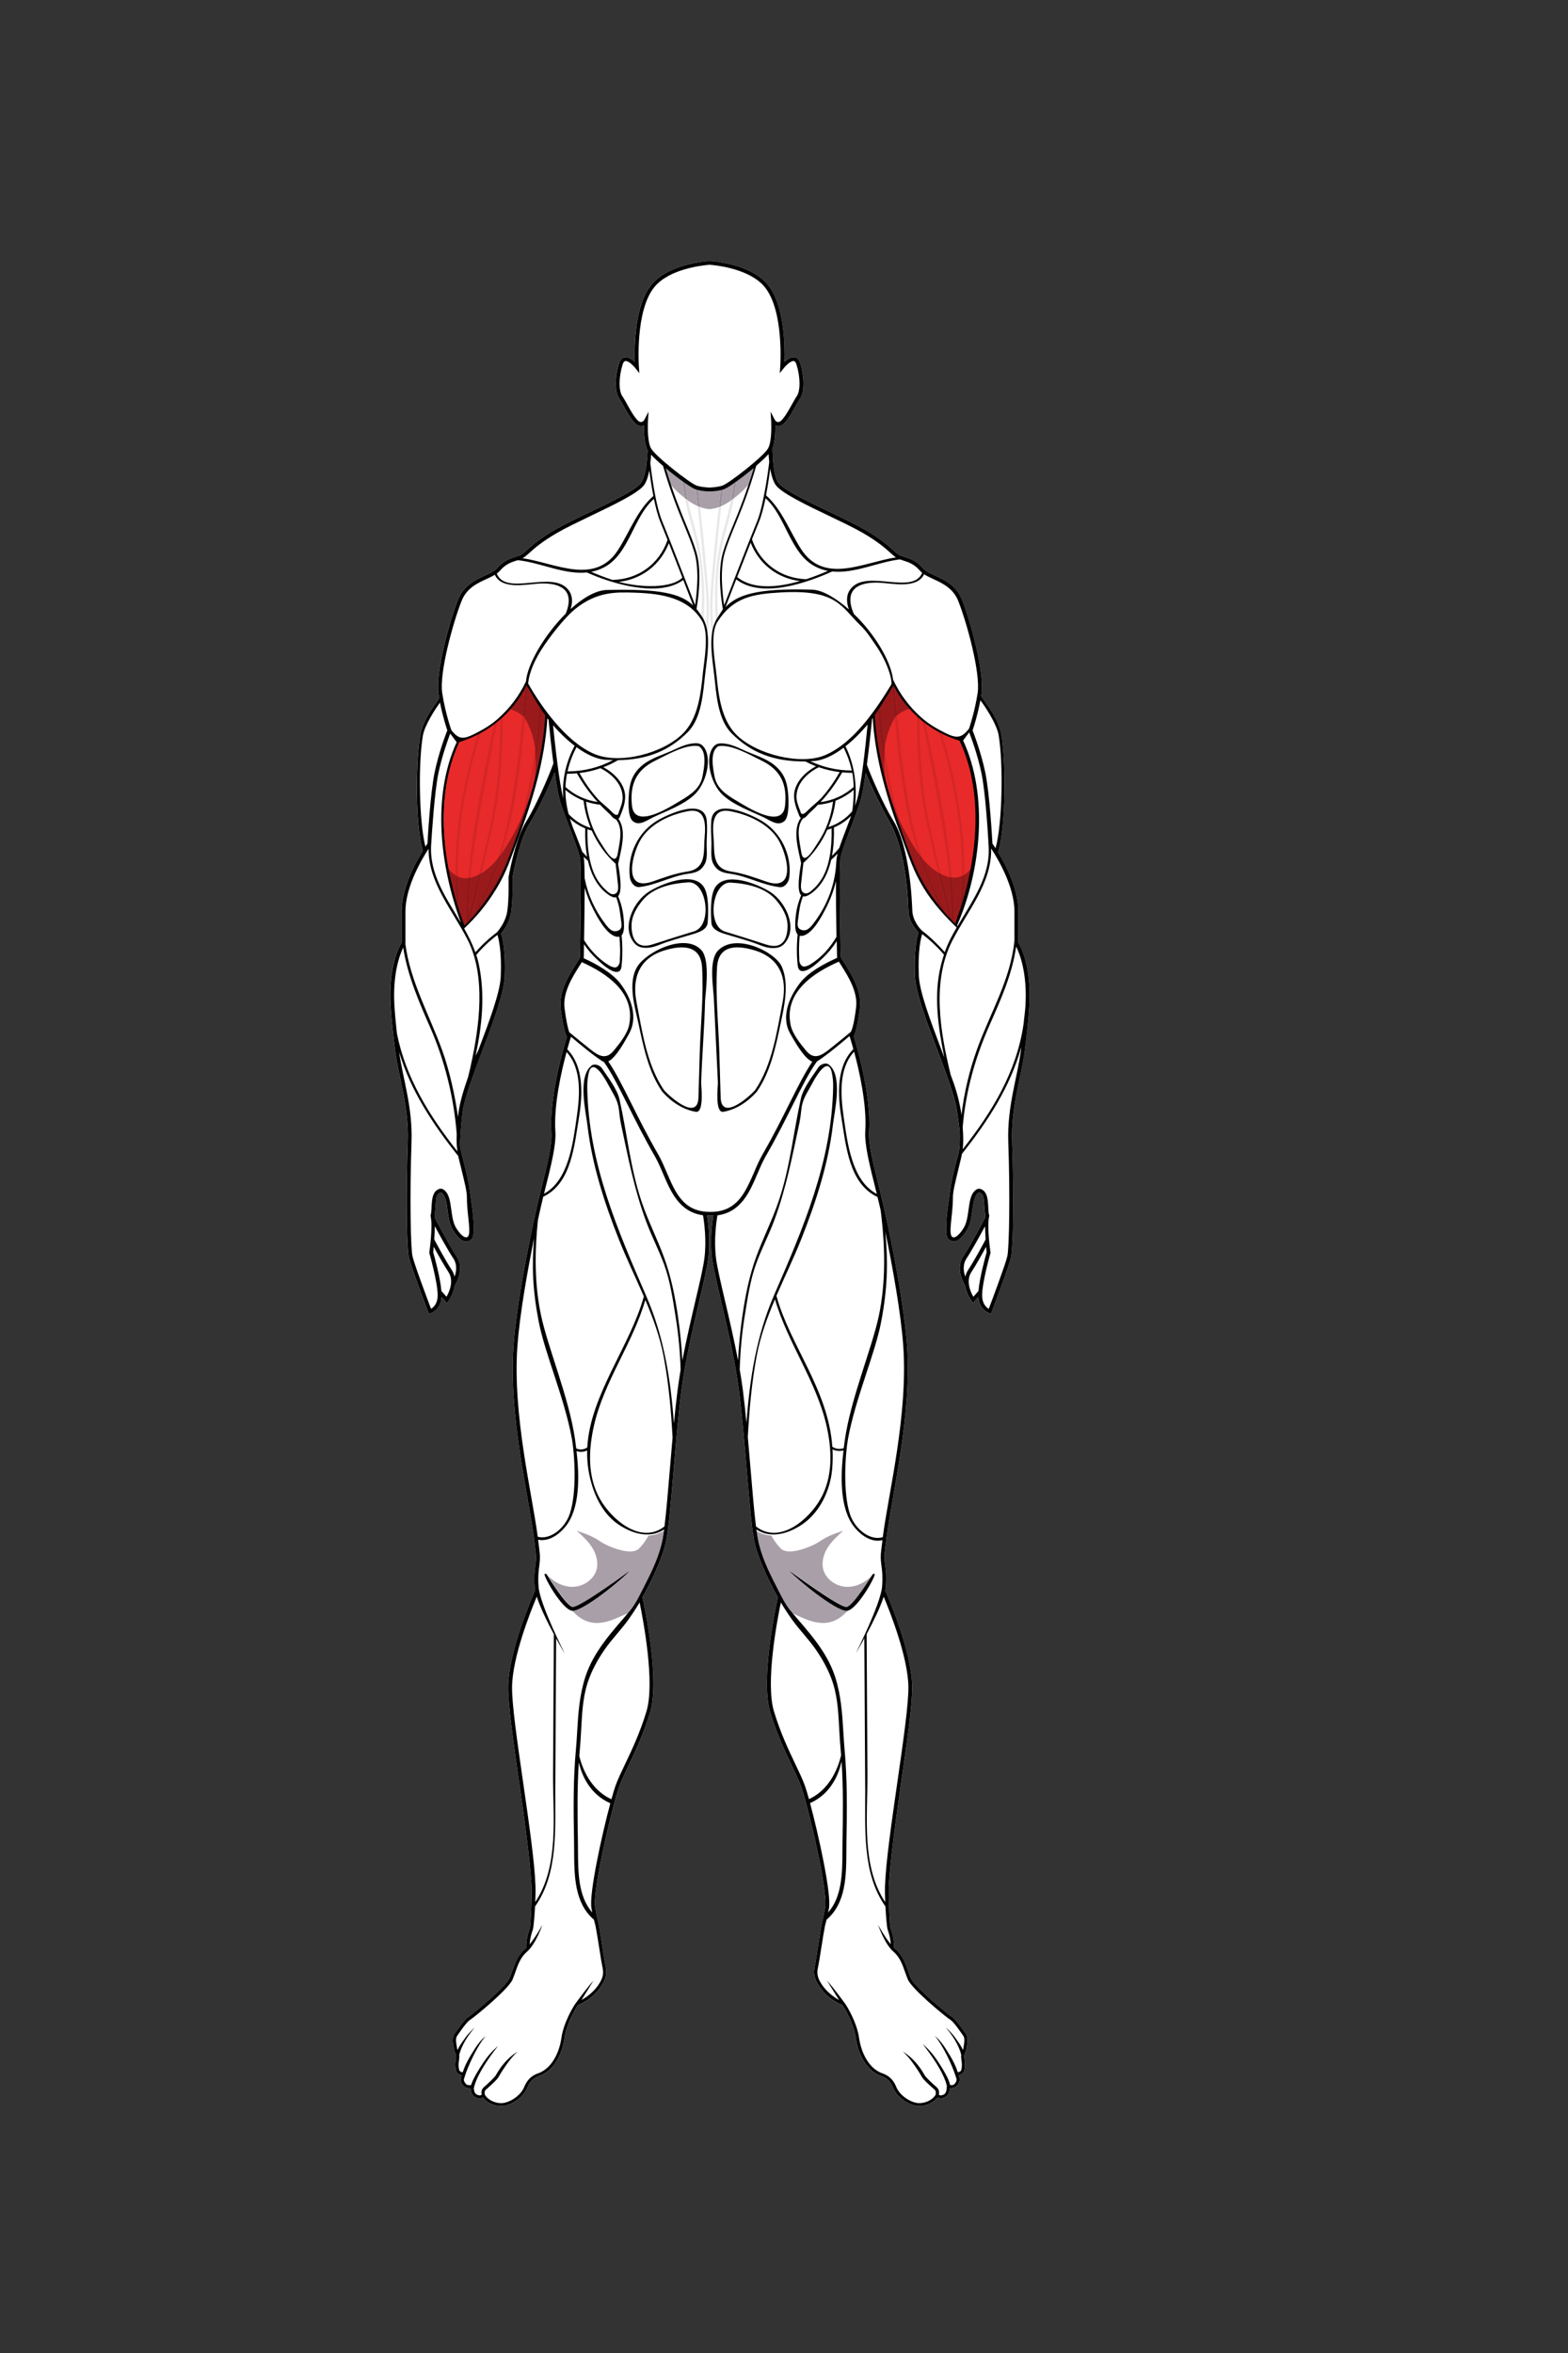 <?xml version="1.0" encoding="utf-8"?>
<!-- Generator: Adobe Illustrator 26.0.1, SVG Export Plug-In . SVG Version: 6.00 Build 0)  -->
<svg version="1.1" id="Layer_1" xmlns="http://www.w3.org/2000/svg" xmlns:xlink="http://www.w3.org/1999/xlink" x="0px" y="0px"
	 viewBox="0 0 432 648" style="enable-background:new 0 0 432 648;" xml:space="preserve">
<rect x="0" y="0" width="432" height="648" fill="#333333" stroke="none"/>
<style type="text/css">
	.st0{fill:#FFFFFF;}
	.st1{fill:#E92A2A;}
	.st2{fill:#D52626;}
	.st3{fill:#9A1A1C;}
	.st4{fill:#8D1819;}
	.st5{fill:#A89FA8;}
	.st6{fill:#998F99;}
	.st7{fill:#E9E7E9;}
</style>
<g>
	<g>
		<g id="Front_00000141446736511613601770000005976018402782592670_">
			<g>
				<g>
					<g>
						<g>
							<path class="st0" d="M280.55,259.59v-8.57c0-6.19-3.43-12.79-5.57-16.3c2.11-7.08,2.14-24.02,0.99-31.87
								c-0.7-4.78-4.03-8.67-5.67-11.17c0.03-0.19,0.06-0.38,0.1-0.58c0.9-5.77-3.02-19.94-5.37-25.92
								c-1.56-3.97-4.82-5.47-7.44-6.68c-1.42-0.65-2.64-1.22-3.33-2.02c-1.77-2.06-3.53-2.63-5.08-3.12
								c-0.41-0.13-0.8-0.26-1.18-0.41c-0.6-0.24-1.12-0.72-1.92-1.44c-1.36-1.23-3.41-3.1-7.8-5.64c-2.41-1.4-5.8-3.02-9.4-4.74
								c-5.88-2.82-12.75-6.07-14.39-8.09c-1.49-1.84-1.65-7.68-1.67-9.6c0.71-1.81,0.79-4.65,0.76-6.3
								c0.3,0.14,0.66,0.21,1.09,0.16c1.47-0.18,2.84-2.46,4.48-5.43c0.46-0.83,0.9-1.62,1.23-2.09c1.42-2.03,1.11-6.43,0.07-9.73
								c-0.3-0.96-0.82-1.52-1.53-1.65c-0.98-0.18-2.05,0.57-2.82,1.27c0.15-4.11,0.09-15.66-4.65-21.35
								c-4.08-4.9-12.25-6.12-15.35-6.41l-1.22,0c-3.1,0.29-11.26,1.51-15.35,6.41c-4.74,5.69-4.79,17.24-4.65,21.35
								c-0.77-0.71-1.84-1.45-2.82-1.27c-0.71,0.13-1.23,0.69-1.53,1.65c-1.04,3.3-1.35,7.69,0.07,9.73
								c0.33,0.48,0.77,1.26,1.23,2.09c1.64,2.97,3.02,5.25,4.48,5.43c0.43,0.05,0.79-0.02,1.09-0.16c-0.03,1.82,0.07,5.1,1,6.83
								c0,0,0,0.01,0.01,0.01c-0.04,1.35-0.33,7.16-1.91,9.11c-1.64,2.02-8.3,5.22-14.19,8.03c-3.59,1.72-6.99,3.35-9.4,4.74
								c-4.39,2.55-6.44,4.41-7.8,5.64c-0.8,0.73-1.33,1.21-1.92,1.44c-0.38,0.15-0.77,0.28-1.18,0.41
								c-1.55,0.5-3.31,1.06-5.08,3.12c-0.69,0.81-1.92,1.37-3.33,2.02c-2.62,1.21-5.88,2.71-7.44,6.68
								c-2.35,5.98-6.27,20.15-5.37,25.92c0.06,0.41,0.13,0.82,0.21,1.22c-1.66,2.48-4.65,6.09-5.33,10.74
								c-1.15,7.81-1.27,24.11,0.8,31.24c-2.1,3.38-5.83,10.28-5.83,16.72v8.57c-0.59,0.96-3.69,6.55-3.03,17.46
								c0.25,4.18,0.72,8.04,1.22,12.12c0.88,7.27,3.85,15.5,3.5,25.23c-0.52,14.83-0.31,28.98,0.27,31.72
								c0.54,2.5,5.17,14.7,5.36,15.21l0.17,0.45l0.47-0.12c0.03-0.01,2.8-0.8,3.04-4.46l1.48,1.69l0.39-0.55
								c0.09-0.12,1.39-1.97,1.76-4.26c0.82-1.39,2.54-4.97,0.55-8c-2.26-3.45-6-10.58-6.03-10.66l0,0
								c-0.01-0.24-0.03-0.45-0.06-0.59c0.56-4.24,0-5.78,1.58-6.38c0.13-0.05,0.2-0.03,0.28,0.02c1.15,0.74,1.41,2.71,1.69,4.8
								c0.26,1.96,0.54,3.98,1.53,5.55c1.17,1.84,2.97,4.23,5.06,2.49c1.38-1.15,0.17-9.04-0.16-11.37
								c-0.42-2.92-0.42-3.74-1.57-8.36c-0.74-2.95-1.18-4.47-1.37-5.83c-0.1-1.13,0.19-5.8,0.62-9.22
								c0.49-3.92,2.92-10.34,5.48-17.14c2.93-7.77,5.97-15.79,6.16-20.45c0.3-7.22-0.65-10.8-0.99-11.84
								c0.61-0.73,2.31-2.99,2.77-5.91c0.54-3.39,0.37-9.29,0.36-9.43c0.02-0.1,1.8-10.28,4.73-14.94
								c2.23-3.54,5.52-10.48,6.91-14.11c0.51,3.59,1.08,6.8,1.65,8.52c0.73,2.18,1.65,4.6,2.54,6.93c1.27,3.34,2.47,6.48,2.78,8.13
								c0.44,2.33,0.13,19.48,0.03,25.11c-0.02,1.21-0.04,2-0.04,2.2c0,0.01,0,0.01-0.01,0.02c-0.11,0.11-0.19,0.3-0.22,0.5
								c-0.23,0.41-0.58,0.97-0.91,1.49c-1.77,2.8-4.74,7.47-4.17,12.09c0.64,5.14,1.42,7.29,1.7,7.94
								c-0.58,1.86-4.89,15.93-4.23,26.08c0.23,3.54-1.16,9.07-2.92,16.06c-2.27,9.02-6.57,29.78-7.52,42.73
								c-1.41,19.16,4.08,41.09,5.6,52.93c0.33,2.54,0.54,4.21,0.57,4.72c0.07,1.25-0.04,2.12-0.18,3.12
								c-0.18,1.36-0.39,2.9-0.18,5.8c0.02,0.29,0.07,0.61,0.14,0.95c-0.74,1.66-7.27,16.65-7.44,26.42
								c-0.08,4.78,1.45,15.38,3.06,26.6c1.47,10.16,2.86,20.66,3.31,27.15l0.01,0.17c0.04,0.54,0.07,1.06,0.09,1.54
								c0.07,3.48-0.26,10.4-0.49,11.07c-0.52,1.59-1.01,3.1-0.97,5.44c-0.14,0.14-0.28,0.27-0.42,0.39
								c-1.92,1.64-2.7,3.85-3.45,5.99c-0.25,0.7-0.48,1.36-0.75,1.99c-1.04,2.42-10.22,10-11.49,10.79
								c-0.99,0.62-3.49,4.29-3.49,4.29c-0.94,1.01-0.65,2.66-0.46,3.75c0.03,0.19,0.07,0.37,0.09,0.53
								c0.08,0.58,0.26,0.99,0.4,1.31c0.13,0.28,0.22,0.49,0.22,0.74c0.01,0.34-0.05,0.75-0.1,1.14c-0.05,0.35-0.1,0.72-0.11,1.06
								c-0.01,0.61,0.02,2.08,0.61,2.57c0.34,0.28,0.66,0.48,1.13,0.56c-0.05,0.15-0.12,0.35-0.2,0.59
								c-0.37,1.08,0.45,2.19,1.05,2.64c0.43,0.32,1.11,0.35,1.58,0.32c0,0.09,0.02,0.15,0.03,0.2c0.07,0.77,0.33,1.83,1.31,2.29
								c1,0.47,1.51,0.36,2.09,0.08c1.14,1.58,3.47,2.54,5.56,2.34c0.27-0.03,0.54-0.07,0.8-0.14c2.15-0.55,4.85-2.41,5.85-4.89
								c0.8-1.99,1.97-2.65,3.01-3.1c4.3-1.35,6.64-6.14,7.26-10.58c0.55-3.92,3.07-8.19,3.72-9.07c3-1.26,4.77-2.85,6.31-5.1
								c1.61-2.37,1.68-3.88,1.23-5.84c-0.43-1.87-1.59-10.65-2-12.01c-0.35-1.2-0.52-2.41-0.8-3.9c-0.87-4.63,4.88-28.54,6.57-33.2
								c0.65-1.78,1.58-3.73,2.65-5.99c1.82-3.82,4.09-8.58,5.91-14.6c2.74-9.11-1.59-29.27-2.12-31.65
								c1.59-2.79,3.01-5.69,4.24-8.64c0.98-2.36,1.91-4.82,2.37-7.34c0.69-3.73,1.28-10.79,1.97-18.96
								c0.61-7.22,1.3-15.4,2.14-21.93c1.04-8.06,3.17-17.16,4.88-24.48c1.17-5.01,2.19-9.33,2.52-11.93
								c0.62-4.87,0.01-9.73-0.34-11.85c0.38,0.04,1.49,0.05,1.76,0c-0.35,2.12-0.96,6.98-0.34,11.85
								c0.33,2.61,1.34,6.93,2.52,11.93c1.71,7.31,3.85,16.42,4.88,24.48c0.84,6.53,1.53,14.71,2.14,21.93
								c0.69,8.17,1.28,15.23,1.97,18.96c0.46,2.53,1.39,4.98,2.37,7.34c1.23,2.95,2.64,5.85,4.24,8.64
								c-0.53,2.38-4.86,22.54-2.12,31.65c1.81,6.02,4.08,10.78,5.91,14.6c1.08,2.26,2.01,4.21,2.65,5.99
								c1.69,4.66,7.44,28.56,6.57,33.2c-0.28,1.49-0.44,2.71-0.8,3.9c-0.41,1.36-1.57,10.15-2,12.01
								c-0.45,1.96-0.39,3.47,1.23,5.84c1.54,2.25,3.31,3.84,6.31,5.1c0.65,0.88,3.17,5.15,3.72,9.07
								c0.62,4.44,2.97,9.23,7.26,10.58c1.04,0.45,2.21,1.11,3.01,3.1c1,2.49,3.7,4.34,5.85,4.89c0.26,0.07,0.53,0.11,0.8,0.14
								c2.09,0.2,4.41-0.76,5.56-2.34c0.58,0.28,1.09,0.39,2.09-0.08c1.07-0.51,1.28-1.72,1.33-2.49c0.47,0.03,1.16,0,1.59-0.32
								c0.6-0.44,1.41-1.55,1.05-2.64c-0.08-0.22-0.14-0.41-0.19-0.56l0,0c0-0.01-0.01-0.02-0.01-0.04
								c0.47-0.09,0.79-0.28,1.13-0.56c0.59-0.49,0.63-1.96,0.61-2.57c-0.01-0.34-0.06-0.7-0.11-1.06c-0.05-0.39-0.11-0.8-0.1-1.14
								c0-0.25,0.1-0.46,0.22-0.74c0.14-0.32,0.32-0.72,0.4-1.31c0.02-0.16,0.05-0.34,0.09-0.53c0.19-1.09,0.48-2.75-0.46-3.75
								c0,0-2.5-3.67-3.49-4.29c-1.27-0.79-10.45-8.37-11.49-10.79c-0.27-0.63-0.5-1.29-0.75-1.99c-0.75-2.14-1.53-4.35-3.45-5.99
								c-0.14-0.12-0.28-0.25-0.42-0.39c0.04-2.34-0.45-3.85-0.97-5.44c-0.22-0.68-0.56-7.6-0.49-11.07c0.02-0.48,0.05-1,0.09-1.54
								c0.01-0.06,0.02-0.12,0.03-0.17l-0.02,0c0.44-6.49,1.84-16.99,3.31-27.15c1.62-11.22,3.15-21.82,3.06-26.6
								c-0.17-9.71-6.61-24.55-7.42-26.38c0.09-0.41,0.15-0.79,0.17-1.14c0.21-2.9,0-4.44-0.18-5.8c-0.13-1-0.25-1.86-0.18-3.11
								c0.03-0.51,0.24-2.19,0.57-4.72c1.52-11.85,7.01-33.77,5.6-52.93c-0.96-12.95-5.25-33.72-7.52-42.73
								c-1.76-6.99-3.15-12.52-2.92-16.06c0.66-10.15-3.64-24.23-4.23-26.08c0.28-0.65,1.06-2.8,1.7-7.94
								c0.57-4.61-2.4-9.29-4.17-12.09c-0.52-0.82-1.11-1.75-1.14-2.01c0-0.2-0.01-1-0.04-2.2c-0.1-5.64-0.41-22.78,0.03-25.11
								c0.31-1.65,1.51-4.79,2.78-8.13c0.89-2.34,1.82-4.76,2.54-6.93c0.55-1.66,1.08-4.75,1.58-8.2c0-0.01,0-0.01,0-0.02
								c1.43,3.55,4.62,10.05,6.69,13.71c3.64,6.45,4.89,16.96,5.09,24.37c0.08,2.95,2.16,5.17,2.77,5.91
								c-0.34,1.04-1.29,4.62-0.99,11.84c0.19,4.66,3.23,12.69,6.16,20.45c2.57,6.8,5,13.22,5.48,17.14
								c0.35,2.83,0.7,4.66,0.72,6.06c0.02,1.34,0.01,2.68-0.12,4.02c-0.12,1.24-0.64,2.71-1.27,5.22
								c-1.15,4.63-1.15,5.45-1.57,8.36c-0.33,2.34-1.54,10.22-0.16,11.37c2.1,1.74,3.9-0.64,5.06-2.49c1-1.57,1.27-3.6,1.53-5.55
								c0.28-2.09,0.55-4.06,1.69-4.8c0.08-0.05,0.15-0.07,0.28-0.02c1.58,0.59,1.02,2.14,1.58,6.38c-0.03,0.15-0.05,0.35-0.06,0.59
								l0,0c-0.04,0.07-3.77,7.2-6.03,10.65c-1.99,3.03-0.28,6.61,0.55,8c0.37,2.29,1.67,4.14,1.76,4.26l0.39,0.55l1.48-1.69
								c0.24,3.66,3.01,4.45,3.04,4.46l0.47,0.12l0.17-0.45c0.2-0.52,4.83-12.71,5.36-15.21c0.59-2.73,0.8-16.88,0.27-31.72
								c-0.34-9.73,2.62-17.96,3.5-25.23c0.5-4.08,0.96-7.94,1.22-12.12C284.24,266.14,281.14,260.55,280.55,259.59z"/>
						</g>
					</g>
				</g>
			</g>
		</g>
	</g>
	<g>
		<g id="Biceps_brachii_00000051383901171310121250000017567623599430537353_">
			<g>
				<path class="st1" d="M240.67,196.51c-0.56,12.88,8.91,35.97,9.66,38.89c0,0,2.42,5.93,4.02,8.64c2.36,4.02,5.39,7.61,8.93,10.8
					c5.99-15.72,8.44-35.76,1.26-51.07c-8.03-2.42-14.61-7.85-18.47-15.36C244.47,191.02,242.58,194.11,240.67,196.51"/>
				<path class="st2" d="M262.21,241.72c-0.22-0.03-0.44-0.07-0.66-0.12c-1.17-13.32-7.41-43.06-7.41-43.09
					c0.3,0.23,0.51,0.42,0.81,0.65C257.9,212.58,260.95,227.43,262.21,241.72 M259.21,240.72c-0.24-0.13-0.48-0.26-0.72-0.4
					c-1.06-4.41-2.1-8.85-3.09-13.26c-2.41-10.74-2.75-21.81-2.72-29.82c0.22,0.2,0.44,0.39,0.66,0.58
					c0.01,11.06,0.9,20.71,2.7,29.09C257.02,231.51,258.1,236.14,259.21,240.72 M253.99,236.25c-0.35-0.43-0.69-0.88-1.02-1.34
					c-0.54-1.66-1.03-3.33-1.47-4.99c-2.78-10.39-4.01-21.44-4.98-32.18c0.18-0.24,0.42-0.52,0.66-0.76
					c1.01,10.29,2.28,20.86,4.52,31.01C252.3,230.71,253.06,233.45,253.99,236.25 M247.64,225.48c-0.79-1.62-1.48-3.27-2.06-4.94
					c-0.8-3.37-1.48-6.87-1.99-10.28c-0.03-0.99,0.04-1.89,0.1-2.9c0.03-0.41,0.01-0.88,0.05-1.29
					C244.65,212.9,245.88,219.29,247.64,225.48 M241.88,195.06C241.88,195.06,241.88,195.06,241.88,195.06
					c0.2-0.27,0.4-0.53,0.6-0.8c0,0,0,0,0,0C242.28,194.53,242.08,194.79,241.88,195.06"/>
				<path class="st2" d="M265.02,241.35c0.23-0.1,0.45-0.22,0.67-0.35c0.15-12.25-2.06-25.71-6.2-39.04
					c-0.27-0.13-0.54-0.27-0.81-0.42C262.96,215.16,265.21,228.88,265.02,241.35"/>
				<path class="st3" d="M263.06,254.59c-0.04-0.04-0.09-0.08-0.13-0.12c-0.06-4.37-0.39-8.46-0.77-12.82
					c0.26,0.03,0.52,0.05,0.76,0.05c0.75,0,1.47-0.18,2.09-0.44c-0.05,3.32-0.23,6.57-0.6,9.79c-0.43,1.28-0.57,2.05-1.04,3.3
					L263.06,254.59z M261.66,253.52c-0.23-0.3-0.45-0.6-0.68-0.91c-2.97-5.74-5.3-11.17-7.05-16.42c1.33,1.63,2.86,3.09,4.54,4.11
					c0.91,3.78,1.78,7.5,2.68,11.21L261.66,253.52 M262.14,252.83c-0.17-0.68-0.33-1.35-0.5-2.02c-0.83-3.34-1.66-6.73-2.49-10.15
					c0.42,0.22,0.86,0.41,1.31,0.57c0.36,0.13,0.75,0.25,1.08,0.33C261.87,245.33,262.04,249.06,262.14,252.83 M256.9,247.86
					c-4.25-4.57-8.45-18.32-9.55-20.54c-0.13-0.26-3.4-10.38-3.4-10.38c-0.02-0.07-2.99-13.54-3.29-20.43
					c0.13-0.16,0.26-0.33,0.39-0.49c0.26-0.33,0.51-0.66,0.77-1c0,0,0.01-0.01,0.01-0.01c0.46,5.02,0.98,10.15,1.75,15.29
					c0.11,3.5,0.8,6.9,1.94,10.19c0.8,3.38,2.05,7.16,3.25,10.43c2.76,7.58,5.97,13.34,10.59,19.89 M258.74,249.44
					c-4.47-6.63-7.91-13.62-10.21-20.87c-0.33-1.05-0.65-2.1-0.95-3.16c0.05,0.1,0.09,0.19,0.14,0.29c1.38,2.79,3.12,6.24,5.26,9.2
					C254.53,239.72,256.4,244.5,258.74,249.44 M265.3,247.98c0.19-2.32,0.3-4.67,0.33-7.04c0.65-0.4,1.26-0.96,1.78-1.59
					C266.86,242.27,266.12,245.18,265.3,247.98 M243.74,206.08c-0.5-3.78-0.93-7.73-1.32-11.88c0.87-1.18,1.71-2.38,2.51-3.61
					c0.29-0.44,0.57-0.88,0.84-1.32c0.16,1.69,0.31,3.39,0.46,5.1c0.1,1.13,0.2,2.26,0.3,3.4c-0.55,0.75-0.8,1.46-1.02,1.94
					C244.56,201.74,244,203.87,243.74,206.08 M247.17,197.04c-0.23-2.36-0.48-5.54-0.7-7.88c0.5,0.9,1.22,2.05,1.8,2.88
					c0.66,0.95,1.64,2.24,2.39,3.1C249.22,195.59,247.84,196.39,247.17,197.04"/>
				<path class="st4" d="M262.68,254.37c-1.15-1.04-1.88-1.85-2.87-3.06c-5.15-6.32-8.56-13.39-11.28-20.88
					c-1.28-3.5-2.3-7.09-3.13-10.72c0.58,1.82,1.4,3.92,2.24,5.67c0.33,1.16,0.57,2,0.94,3.16c2.3,7.25,5.6,14.02,10.07,20.65
					c-2.37-4.98-4.14-9.49-5.7-14.35c0.33,0.47,0.68,0.93,1.04,1.38c1.75,5.27,4.06,10.59,7.04,16.36c0.22,0.3,0.35,0.43,0.57,0.72
					c0,0-2.21-9.23-3.12-13.01c0.24,0.15,0.47,0.25,0.71,0.38c0.82,3.4,1.66,6.75,2.48,10.08c0.17,0.68,0.27,1.18,0.44,1.86
					c-0.1-3.75-0.24-7.3-0.57-11.06c0.23,0.05,0.42,0.08,0.66,0.1c0.38,4.32,0.66,8.61,0.72,12.95L262.68,254.37z M243.58,210.26
					c-0.84-5.36-1.29-9.86-1.77-15.1c0.2-0.26,0.47-0.55,0.67-0.82c0.4,4.25,0.73,7.88,1.26,11.74L243.58,210.26z M246.51,197.66
					c-0.07-0.65-0.6-6.73-0.75-8.36c0.08-0.14,0.3-0.54,0.38-0.67c0.14,0.28,0.15,0.34,0.3,0.61c0.23,2.43,0.49,5.22,0.73,7.66
					C247.17,196.9,246.63,197.48,246.51,197.66z"/>
				<path class="st4" d="M264.38,251.29c0.39-3.27,0.57-6.66,0.63-10.03c0.23-0.09,0.45-0.22,0.67-0.35
					c-0.03,2.42-0.11,4.88-0.31,7.24C265.06,249.21,264.73,250.26,264.38,251.29"/>
			</g>
			<g>
				<path class="st1" d="M150.5,196.66c0.56,12.88-8.91,35.97-9.66,38.89c0,0-2.42,5.93-4.02,8.64c-2.36,4.02-5.34,7.75-8.87,10.94
					c-5.99-15.72-8.5-35.9-1.32-51.22c8.03-2.42,14.61-7.85,18.47-15.36C146.7,191.16,148.6,194.25,150.5,196.66"/>
				<path class="st2" d="M128.96,241.86c1.26-14.29,4.31-29.13,7.26-42.56c0.31-0.22,0.52-0.41,0.81-0.65
					c0,0.02-6.24,29.76-7.41,43.09C129.4,241.8,129.18,241.84,128.96,241.86 M131.96,240.87c1.11-4.59,2.18-9.21,3.17-13.81
					c1.8-8.38,2.69-18.03,2.7-29.09c0.22-0.19,0.44-0.39,0.66-0.58c0.03,8.01-0.31,19.08-2.72,29.82
					c-0.99,4.41-2.03,8.85-3.09,13.26C132.45,240.61,132.21,240.74,131.96,240.87 M137.18,236.4c0.93-2.8,1.69-5.55,2.29-8.26
					c2.24-10.15,3.52-20.71,4.52-31.01c0.25,0.24,0.49,0.52,0.66,0.76c-0.97,10.73-2.2,21.79-4.98,32.18
					c-0.45,1.67-0.94,3.33-1.47,4.99C137.88,235.52,137.54,235.97,137.18,236.4 M143.53,225.62c1.75-6.19,2.99-12.58,3.9-19.4
					c0.05,0.4,0.03,0.88,0.05,1.29c0.07,1,0.13,1.91,0.1,2.9c-0.52,3.41-1.2,6.91-1.99,10.28
					C145.01,222.36,144.32,224,143.53,225.62 M149.29,195.2c-0.2-0.27-0.4-0.53-0.6-0.8c0,0,0,0,0,0
					C148.89,194.67,149.09,194.94,149.29,195.2C149.29,195.2,149.29,195.2,149.29,195.2"/>
				<path class="st2" d="M126.16,241.5c-0.23-0.1-0.45-0.22-0.67-0.35c-0.15-12.25,2.06-25.71,6.2-39.04
					c0.27-0.13,0.54-0.27,0.81-0.42C128.21,215.31,125.96,229.03,126.16,241.5"/>
				<path class="st3" d="M126.83,251.94c-0.37-3.22-0.62-7.22-0.67-10.53c0.62,0.27,1.35,0.45,2.09,0.44c0.25,0,0.5-0.02,0.76-0.05
					c-0.38,4.36-0.72,8.61-0.78,12.99c-0.04,0.04-0.26,0.31-0.3,0.35C127.94,255.13,127.26,253.22,126.83,251.94z M129.51,253.66
					l0.5-2.01c0.9-3.7,1.78-7.42,2.68-11.21c1.68-1.01,3.22-2.48,4.54-4.11c-1.74,5.24-4.08,10.68-7.05,16.42
					C129.96,253.06,129.74,253.36,129.51,253.66 M129.03,252.98c0.1-3.77,0.27-7.5,0.6-11.27c0.33-0.08,0.72-0.2,1.08-0.33
					c0.45-0.16,0.88-0.35,1.31-0.57c-0.82,3.41-1.66,6.81-2.49,10.15C129.36,251.63,129.2,252.3,129.03,252.98 M131.81,250.94
					c4.63-6.55,7.83-12.31,10.59-19.89c1.19-3.27,2.45-7.05,3.25-10.43c1.14-3.29,1.83-6.69,1.94-10.19
					c0.78-5.13,1.3-10.27,1.75-15.29c0,0,0.01,0.01,0.01,0.01c0.25,0.33,0.51,0.67,0.77,1c0.13,0.17,0.26,0.33,0.39,0.49
					c-0.3,6.89-3.27,20.36-3.29,20.43c0,0-3.27,10.13-3.4,10.38c-1.11,2.22-5.3,15.97-9.55,20.54 M132.42,249.57
					c2.35-4.94,4.22-9.71,5.77-14.53c2.13-2.96,3.88-6.41,5.26-9.2c0.05-0.1,0.09-0.19,0.14-0.29c-0.3,1.06-0.61,2.11-0.95,3.16
					c-2.3,7.25-5.74,14.24-10.21,20.87 M125.59,248.47c-0.82-2.8-1.52-6.28-2.06-9.2c0.52,0.63,1.37,1.42,2.01,1.81
					c0.03,2.37,0.09,5.27,0.29,7.59L125.59,248.47z M147.43,206.23c-0.26-2.21-0.82-4.34-1.78-6.37c-0.22-0.48-0.48-1.19-1.02-1.94
					c0.1-1.14,0.2-2.27,0.3-3.4c0.15-1.71,0.3-3.41,0.46-5.1c0.28,0.44,0.56,0.88,0.84,1.32c0.8,1.23,1.64,2.43,2.51,3.61
					C148.35,198.5,147.93,202.44,147.43,206.23 M144,197.19c-0.67-0.66-2.05-1.45-3.49-1.9c0.76-0.86,1.73-2.14,2.39-3.1
					c0.58-0.83,1.29-1.98,1.8-2.88C144.48,191.65,144.23,194.83,144,197.19"/>
				<path class="st4" d="M128.25,254.75c0.06-4.33,0.34-8.62,0.72-12.95c0.24-0.02,0.44-0.05,0.66-0.1
					c-0.33,3.76-0.48,7.3-0.57,11.06c0.17-0.68,0.27-1.18,0.44-1.86c0.82-3.33,1.66-6.69,2.48-10.08c0.25-0.13,0.48-0.23,0.71-0.38
					c-0.9,3.78-3.12,13.01-3.12,13.01c0.22-0.29,0.35-0.43,0.57-0.72c2.98-5.77,5.29-11.06,7.03-16.33
					c0.36-0.44,0.71-0.94,1.05-1.41c-1.56,4.86-3.33,9.37-5.7,14.35c4.47-6.63,7.77-13.4,10.07-20.65c0.37-1.16,0.61-2,0.94-3.16
					c0.83-1.75,1.65-3.86,2.24-5.67c-0.83,3.63-1.85,7.22-3.13,10.72c-2.73,7.49-6.13,14.56-11.28,20.88
					c-0.98,1.21-1.72,2.02-2.87,3.06L128.25,254.75z M147.43,206.23c0.52-3.86,0.86-7.49,1.26-11.74c0.2,0.27,0.47,0.55,0.67,0.82
					c-0.48,5.24-0.93,9.74-1.77,15.1L147.43,206.23z M144,197.04c0.24-2.45,0.5-5.24,0.73-7.66c0.15-0.27,0.16-0.33,0.3-0.61
					c0.08,0.14,0.3,0.54,0.38,0.67c-0.15,1.63-0.68,7.71-0.75,8.36C144.54,197.63,144,197.04,144,197.04z"/>
				<path class="st4" d="M126.84,251.93c-0.39-3.27-0.63-7.15-0.68-10.52c-0.23-0.09-0.45-0.22-0.67-0.35
					c0.03,2.42,0.13,5.24,0.33,7.61c0.31,1.06,0.34,1.47,0.69,2.51L126.84,251.93z"/>
			</g>
		</g>
		<g id="Front_00000134969439039033283190000003630375640604050325_">
			<path class="st5" d="M195.48,140.21c-0.88-0.07-1.76-0.26-2.58-0.56c-0.17-1.54-0.35-3.1-0.54-4.71c0.43,0.1,0.9,0.18,1.35,0.24
				c0.36,0.05,0.72,0.08,1.06,0.11h1.43c0.33-0.03,0.68-0.06,1.04-0.11c0.45-0.06,0.89-0.13,1.32-0.23
				c-0.19,1.61-0.37,3.18-0.54,4.72C197.2,139.96,196.34,140.14,195.48,140.21 M198.7,139.39c0.17-1.54,0.35-3.08,0.53-4.62
				c0.08-0.02,0.15-0.05,0.22-0.08c0.51-0.18,1.46-0.77,2.63-1.58c-0.13,1.6-0.38,3.18-0.7,4.74
				C200.54,138.45,199.64,138.98,198.7,139.39 M192.2,139.37c-0.94-0.42-1.84-0.96-2.69-1.56c-0.32-1.56-0.57-3.13-0.69-4.73
				c1.2,0.83,2.17,1.43,2.68,1.62c0.06,0.02,0.11,0.04,0.17,0.06C191.85,136.29,192.03,137.83,192.2,139.37 M202.19,137.26
				c0.28-1.53,0.49-3.07,0.59-4.63c1.49-1.07,3.24-2.42,4.85-3.77c-0.5,1.69-0.99,3.25-1.48,4.71c-0.49,0.55-1.01,1.08-1.54,1.59
				C203.85,135.88,203.04,136.6,202.19,137.26 M188.71,137.21c-0.83-0.65-1.61-1.35-2.35-2.05c-0.53-0.51-1.05-1.04-1.54-1.59
				c-0.49-1.46-0.98-3.02-1.48-4.71c1.59,1.33,3.31,2.66,4.79,3.73C188.22,134.15,188.43,135.69,188.71,137.21"/>
			<path class="st6" d="M189.51,137.81c-0.27-0.19-0.54-0.39-0.8-0.6c-0.28-1.52-0.49-3.06-0.58-4.62c0.24,0.17,0.47,0.33,0.69,0.49
				C188.94,134.68,189.19,136.25,189.51,137.81"/>
			<path class="st6" d="M192.9,139.65c-0.12-0.04-0.23-0.09-0.35-0.13c-0.12-0.05-0.23-0.1-0.34-0.15
				c-0.17-1.54-0.35-3.08-0.53-4.62c0.21,0.07,0.44,0.13,0.68,0.19C192.54,136.55,192.72,138.12,192.9,139.65"/>
			<path class="st6" d="M201.39,137.85c0.32-1.56,0.57-3.14,0.7-4.74c0.22-0.15,0.45-0.32,0.69-0.49c-0.09,1.56-0.3,3.1-0.59,4.63
				C201.93,137.46,201.66,137.66,201.39,137.85"/>
			<path class="st6" d="M198.01,139.67c0.17-1.54,0.35-3.11,0.54-4.72c0.24-0.05,0.46-0.11,0.68-0.18
				c-0.18,1.54-0.36,3.08-0.53,4.62c-0.1,0.04-0.19,0.08-0.29,0.12C198.28,139.57,198.14,139.62,198.01,139.67"/>
			<path class="st7" d="M193.75,170.54c-0.11-0.21-0.23-0.41-0.35-0.61c-0.06-0.09-0.12-0.18-0.18-0.27
				c0.5-7.85-0.1-15.12-1.81-21.63c-0.25-0.96-0.51-1.91-0.77-2.87c-0.71-2.59-1.44-5.24-1.93-7.95c0.26,0.21,0.53,0.41,0.8,0.6
				c0.43,2.12,1,4.2,1.55,6.24c0.69,2.54,1.4,5.17,1.86,7.83c1.06,6.19,1.35,12.23,0.91,18.46
				C193.82,170.42,193.8,170.49,193.75,170.54"/>
			<path class="st7" d="M194.89,174.82c-0.08-0.8-0.2-1.58-0.4-2.32c0.51-5.35-0.03-10.79-0.55-16.09
				c-0.09-0.87-0.17-1.74-0.25-2.61c-0.44-4.73-0.94-9.57-1.48-14.43c0.11,0.05,0.23,0.1,0.34,0.15c0.12,0.05,0.23,0.09,0.35,0.13
				c0.65,5.81,1.19,11.13,1.63,16.16c0.06,0.69,0.12,1.39,0.19,2.08C195.22,163.45,195.74,169.18,194.89,174.82"/>
			<path class="st7" d="M197.8,169.8c-0.51-7.88-0.01-15.24,1.7-21.77c0.25-0.96,0.51-1.91,0.77-2.87c0.71-2.58,1.43-5.21,1.92-7.9
				c-0.26,0.2-0.53,0.4-0.8,0.59c-0.43,2.1-0.99,4.17-1.54,6.19c-0.69,2.54-1.4,5.17-1.86,7.83c-1.06,6.19-1.22,12.81-0.77,19.04
				L197.8,169.8z"/>
			<path class="st7" d="M196.18,174.47c-0.9-5.72-0.5-10.95,0.02-16.58c0.06-0.69,0.13-1.38,0.19-2.07
				c0.44-5.03,0.98-10.35,1.63-16.14c0.14-0.05,0.27-0.1,0.4-0.15c0.1-0.04,0.19-0.08,0.29-0.12c-0.54,4.86-1.04,9.69-1.48,14.41
				c-0.08,0.87-0.17,1.73-0.25,2.6c-0.53,5.34-0.98,11.12-0.45,16.52c-0.19,0.76-0.02,0.6-0.09,1.43L196.18,174.47z"/>
			<g>
				<path class="st5" d="M226.76,446.96c0.45,0,0.9-0.03,1.34-0.11c2.29-0.38,3.98-1.69,5.45-3.27c-0.01,0-0.02,0-0.02,0l-0.21,0.01
					c-3.06,0-13.44-8.46-15.76-11.05c0,0,13.52,9.98,15.72,9.98c0.03,0,0.06,0,0.09-0.01c1.84-0.28,7.09-8.9,7.2-9.09h0
					c0,0-0.08,0.14-0.23,0.38c-1.74,1.9-4.24,3.2-6.82,3.2c-0.14,0-0.27,0-0.41-0.01c-2.84-0.15-5.6-2.09-6.3-4.81
					c-0.52-2.03,0.11-4.21,1.23-5.99c1.12-1.78,2.71-3.22,4.27-4.64c-3.25,1.09-4.78,1.77-6.51,2.97c-1.26,0.87-5.25,2.74-8.18,2.74
					c-1.1,0-2.05-0.26-2.65-0.94c-0.6-0.69-1.2-1.37-1.68-2.14c-0.26-0.43-0.53-0.86-0.79-1.29c-0.4-0.02-0.81-0.07-1.2-0.15
					c-1.03-0.19-2.04-0.57-2.99-1.17c0.13,0.95,0.25,1.8,0.38,2.5c0.82,4.47,2.88,8.82,4.95,12.83c0.34,0.65,0.67,1.33,1.02,2.01
					c0.93,1.81,1.92,3.67,3.2,5.15l0.1,0.11c0.8,0.35,1.59,0.68,2.31,1C222.33,446.12,224.53,446.96,226.76,446.96"/>
				<path class="st5" d="M164.43,446.96c-0.45,0-0.9-0.03-1.34-0.11c-2.29-0.38-3.98-1.69-5.45-3.27c0.01,0,0.02,0,0.02,0l0.21,0.01
					c3.06,0,13.44-8.46,15.76-11.05c0,0-13.52,9.98-15.72,9.98c-0.03,0-0.06,0-0.09-0.01c-1.84-0.28-7.09-8.9-7.2-9.09h0
					c0,0,0.08,0.14,0.23,0.38c1.74,1.9,4.24,3.2,6.82,3.2c0.14,0,0.27,0,0.41-0.01c2.84-0.15,5.6-2.09,6.3-4.81
					c0.52-2.03-0.11-4.21-1.23-5.99c-1.12-1.78-2.71-3.22-4.27-4.64c3.25,1.09,4.78,1.77,6.51,2.97c1.26,0.87,5.25,2.74,8.18,2.74
					c1.1,0,2.05-0.26,2.65-0.94c0.6-0.69,1.2-1.37,1.68-2.14c0.26-0.43,0.53-0.86,0.79-1.29c0.4-0.02,0.81-0.07,1.2-0.15
					c1.03-0.19,2.04-0.57,2.99-1.17c-0.13,0.95-0.25,1.8-0.38,2.5c-0.82,4.47-2.88,8.82-4.95,12.83c-0.34,0.65-0.67,1.33-1.02,2.01
					c-0.93,1.81-1.92,3.67-3.2,5.15l-0.1,0.11c-0.8,0.35-1.59,0.68-2.31,1C168.86,446.12,166.65,446.96,164.43,446.96"/>
				<g>
					<g>
						<path d="M189.22,240.04c-3.31,0.51-6.34,1.66-9.48,2.74c-8.45,2.91-5.45-7.97-3.13-11.71c2.68-4.31,8.11-6.79,13.01-7.69
							c5.86-1.08,4.52,5.84,4.43,8.45C193.93,235.36,194.23,239.39,189.22,240.04 M194.69,231.89c0.07-1.93,0.19-3.84,0.04-5.77
							c-0.52-6.74-10.96-1.76-13.73-0.09c-5.35,3.23-8.21,9.51-7.47,15.56c0.15,1.23,1.13,2.86,2.64,2.69
							c4.54-0.51,8.63-2.92,13.16-3.62c2.37-0.31,3.82-0.73,4.9-2.84C195.04,236.27,194.63,233.56,194.69,231.89"/>
						<path d="M201.58,240.04c-5.08-0.66-4.78-4.69-4.91-8.21c-0.1-2.61-1.46-9.54,4.47-8.44c4.97,0.92,10.47,3.4,13.2,7.72
							c2.36,3.74,5.42,14.63-3.15,11.7C208,241.72,204.93,240.56,201.58,240.04 M196.01,231.88c0.06,1.67-0.34,4.38,0.47,5.93
							c1.1,2.11,2.57,2.54,4.97,2.85c4.59,0.71,8.75,3.13,13.34,3.65c1.53,0.17,2.52-1.45,2.67-2.68c0.74-6.05-2.17-12.33-7.6-15.58
							c-2.81-1.68-13.4-6.68-13.91,0.06C195.81,228.04,195.94,229.95,196.01,231.88"/>
						<path d="M187.58,220.45c-2.79,1.66-12.72,8.14-13.46,1.48c-0.64-5.76,1.06-9.83,6.38-12.44c3.24-1.59,8.41-4.62,11.98-4.02
							c2.46,1.44,1.47,6.18,1.06,8.34C192.93,217.11,190.25,218.85,187.58,220.45 M192.89,204.89c-0.76-0.32-1.74-0.2-2.52-0.08
							c-1.32,0.2-2.58,0.71-3.79,1.26c-0.32,0.14-0.64,0.29-0.96,0.44c-2.77,1.29-6.18,2.21-8.58,4.18
							c-2.46,2.02-3.42,4.24-3.73,7.37c-0.16,1.59-0.5,6.78,1,8.05c1.78,1.51,3.91-0.22,5.69-1.06c3.67-1.74,8.56-3.46,11.49-6.37
							c2.3-2.29,3.63-6.21,3.53-9.41c-0.05-1.45-0.54-3.39-1.84-4.22L192.89,204.89"/>
						<path d="M202.83,220.47c-2.68-1.59-5.35-3.34-5.97-6.64c-0.4-2.15-1.39-6.9,1.06-8.34c3.58-0.6,8.74,2.43,11.98,4.02
							c5.32,2.6,7.02,6.68,6.38,12.44C215.55,228.61,205.62,222.13,202.83,220.47 M197.52,204.92l-0.3,0.16
							c-1.3,0.83-1.8,2.77-1.84,4.22c-0.1,3.2,1.23,7.13,3.53,9.41c2.93,2.91,7.81,4.63,11.49,6.37c1.78,0.85,3.91,2.57,5.69,1.06
							c1.51-1.27,1.16-6.46,1-8.05c-0.31-3.13-1.27-5.35-3.73-7.37c-2.4-1.97-5.8-2.89-8.58-4.18c-0.32-0.15-0.64-0.3-0.96-0.44
							c-1.21-0.55-2.47-1.06-3.79-1.26C199.26,204.72,198.28,204.6,197.52,204.92"/>
						<g>
							<path d="M157.78,443.6l-0.21-0.01c-0.01,0-0.02,0-0.02,0c0,0-0.01-0.01-0.01-0.01c-2.66-0.47-7.54-8.94-7.54-10.13h0.53
								c0.11,0.18,5.37,8.8,7.2,9.09c0.03,0,0.05,0.01,0.09,0.01c2.2,0,15.72-9.98,15.72-9.98
								C171.22,435.14,160.84,443.6,157.78,443.6"/>
							<path d="M233.24,443.6l0.21-0.01c0.01,0,0.02,0,0.02,0c0,0,0.01-0.01,0.01-0.01c2.66-0.47,7.54-8.94,7.54-10.13h-0.53
								c-0.11,0.18-5.37,8.8-7.2,9.09c-0.03,0-0.05,0.01-0.09,0.01c-2.2,0-15.72-9.98-15.72-9.98
								C219.8,435.14,230.18,443.6,233.24,443.6"/>
							<path d="M280.56,259.59v-8.57c0-6.19-3.43-12.79-5.57-16.3c2.11-7.08,2.14-24.02,0.99-31.87c-0.7-4.78-4.03-8.67-5.67-11.17
								c0.03-0.19,0.06-0.38,0.1-0.58c0.9-5.77-3.02-19.94-5.37-25.92c-1.56-3.97-4.82-5.47-7.44-6.68
								c-1.42-0.65-2.64-1.22-3.33-2.02c-1.77-2.06-3.53-2.63-5.08-3.12c-0.41-0.13-0.8-0.26-1.18-0.41
								c-0.6-0.24-1.12-0.72-1.92-1.44c-1.36-1.23-3.41-3.1-7.8-5.64c-2.41-1.4-5.8-3.02-9.4-4.74c-5.88-2.82-12.75-6.07-14.39-8.09
								c-1.49-1.84-1.65-7.68-1.67-9.6c0.71-1.81,0.79-4.65,0.76-6.3c0.3,0.14,0.66,0.21,1.09,0.16c1.47-0.18,2.84-2.46,4.48-5.43
								c0.46-0.83,0.9-1.62,1.23-2.09c1.42-2.03,1.11-6.43,0.07-9.73c-0.3-0.96-0.82-1.52-1.53-1.65c-0.98-0.18-2.05,0.57-2.82,1.27
								c0.15-4.11,0.09-15.66-4.65-21.35c-4.08-4.9-12.25-6.12-15.35-6.41l-1.22,0c-3.1,0.29-11.26,1.51-15.35,6.41
								c-4.74,5.69-4.79,17.24-4.65,21.35c-0.77-0.71-1.84-1.45-2.82-1.27c-0.71,0.13-1.23,0.69-1.53,1.65
								c-1.04,3.3-1.35,7.69,0.07,9.73c0.33,0.48,0.77,1.26,1.23,2.09c1.64,2.97,3.02,5.25,4.48,5.43c0.43,0.05,0.79-0.02,1.09-0.16
								c-0.03,1.82,0.07,5.1,1,6.83c0,0,0,0.01,0.01,0.01c-0.04,1.35-0.33,7.16-1.91,9.11c-1.64,2.02-8.3,5.22-14.19,8.03
								c-3.59,1.72-6.99,3.35-9.4,4.74c-4.39,2.55-6.44,4.41-7.8,5.64c-0.8,0.73-1.33,1.21-1.92,1.44
								c-0.38,0.15-0.77,0.28-1.18,0.41c-1.55,0.5-3.31,1.06-5.08,3.12c-0.69,0.81-1.92,1.37-3.33,2.02
								c-2.62,1.21-5.88,2.71-7.44,6.68c-2.35,5.98-6.27,20.15-5.37,25.92c0.06,0.41,0.13,0.82,0.21,1.22
								c-1.66,2.48-4.65,6.09-5.33,10.74c-1.15,7.81-1.27,24.11,0.8,31.24c-2.1,3.38-5.83,10.28-5.83,16.72v8.57
								c-0.59,0.96-3.69,6.55-3.03,17.46c0.25,4.18,0.72,8.04,1.22,12.12c0.88,7.27,3.85,15.5,3.5,25.23
								c-0.52,14.83-0.31,28.98,0.27,31.72c0.54,2.5,5.17,14.7,5.36,15.21l0.17,0.45l0.47-0.12c0.03-0.01,2.8-0.8,3.04-4.46
								l1.48,1.69l0.39-0.55c0.09-0.12,1.39-1.97,1.76-4.26c0.82-1.39,2.54-4.97,0.55-8c-2.26-3.45-6-10.58-6.03-10.66l0,0
								c-0.01-0.24-0.03-0.45-0.06-0.59c0.56-4.24,0-5.78,1.58-6.38c0.13-0.05,0.2-0.03,0.28,0.02c1.15,0.74,1.41,2.71,1.69,4.8
								c0.26,1.96,0.54,3.98,1.53,5.55c1.17,1.84,2.97,4.23,5.06,2.49c1.38-1.15,0.17-9.03-0.16-11.37
								c-0.42-2.92-0.42-3.74-1.57-8.36c-0.74-2.95-1.18-4.47-1.37-5.83c-0.1-1.13,0.19-5.8,0.62-9.22
								c0.49-3.92,2.92-10.34,5.48-17.14c2.93-7.77,5.97-15.79,6.16-20.45c0.3-7.22-0.65-10.8-0.99-11.84
								c0.61-0.73,2.31-2.99,2.77-5.91c0.54-3.39,0.37-9.29,0.35-9.43c0.02-0.1,1.8-10.28,4.73-14.94
								c2.23-3.54,5.52-10.48,6.91-14.11c0.51,3.59,1.08,6.8,1.65,8.52c0.73,2.18,1.65,4.6,2.54,6.93c1.27,3.34,2.47,6.48,2.78,8.13
								c0.44,2.33,0.13,19.48,0.03,25.11c-0.02,1.21-0.04,2-0.04,2.2c0,0.01,0,0.01-0.01,0.02c-0.11,0.11-0.19,0.3-0.22,0.5
								c-0.23,0.41-0.58,0.97-0.91,1.49c-1.77,2.8-4.74,7.47-4.17,12.09c0.64,5.14,1.42,7.29,1.7,7.94
								c-0.58,1.86-4.89,15.93-4.23,26.08c0.23,3.54-1.16,9.07-2.92,16.06c-2.27,9.02-6.57,29.78-7.52,42.73
								c-1.41,19.16,4.08,41.09,5.6,52.93c0.32,2.54,0.54,4.21,0.57,4.72c0.07,1.25-0.04,2.12-0.18,3.11
								c-0.18,1.36-0.39,2.9-0.18,5.8c0.02,0.29,0.07,0.61,0.14,0.95c-0.74,1.66-7.27,16.65-7.44,26.42
								c-0.08,4.78,1.45,15.38,3.06,26.6c1.47,10.16,2.86,20.66,3.31,27.15l0.01,0.17c0.04,0.54,0.07,1.06,0.09,1.54
								c0.07,3.48-0.26,10.4-0.49,11.07c-0.52,1.59-1.01,3.1-0.97,5.44c-0.14,0.14-0.28,0.27-0.42,0.39
								c-1.92,1.64-2.7,3.85-3.45,5.99c-0.25,0.7-0.48,1.36-0.75,1.99c-1.04,2.42-10.22,10-11.49,10.79
								c-0.99,0.62-3.49,4.29-3.49,4.29c-0.94,1.01-0.65,2.66-0.46,3.75c0.03,0.19,0.07,0.37,0.09,0.53
								c0.08,0.58,0.26,0.99,0.4,1.31c0.13,0.28,0.22,0.49,0.22,0.74c0.01,0.34-0.05,0.75-0.1,1.14c-0.05,0.35-0.1,0.72-0.11,1.06
								c-0.01,0.61,0.02,2.08,0.61,2.57c0.34,0.28,0.66,0.48,1.13,0.56c-0.05,0.15-0.12,0.35-0.2,0.59
								c-0.37,1.08,0.45,2.19,1.05,2.64c0.43,0.32,1.11,0.35,1.58,0.32c0,0.09,0.02,0.15,0.03,0.2c0.07,0.77,0.33,1.83,1.31,2.29
								c1,0.47,1.51,0.36,2.09,0.08c1.14,1.58,3.47,2.54,5.56,2.34c0.27-0.03,0.54-0.07,0.8-0.14c2.15-0.55,4.85-2.41,5.85-4.89
								c0.8-1.99,1.97-2.65,3.01-3.11c4.3-1.35,6.64-6.14,7.26-10.58c0.55-3.92,3.07-8.19,3.72-9.07c3-1.26,4.77-2.85,6.31-5.1
								c1.61-2.37,1.68-3.88,1.23-5.84c-0.43-1.87-1.59-10.65-2-12.01c-0.35-1.2-0.52-2.41-0.8-3.9c-0.87-4.63,4.88-28.54,6.57-33.2
								c0.65-1.78,1.58-3.73,2.65-5.99c1.82-3.82,4.09-8.58,5.91-14.6c2.74-9.11-1.59-29.27-2.12-31.65
								c1.59-2.79,3.01-5.69,4.24-8.64c0.98-2.36,1.91-4.82,2.37-7.34c0.69-3.73,1.28-10.79,1.97-18.96
								c0.61-7.22,1.3-15.4,2.14-21.93c1.04-8.06,3.17-17.16,4.88-24.48c1.17-5.01,2.19-9.33,2.52-11.93
								c0.62-4.87,0.01-9.73-0.34-11.85c0.38,0.04,1.49,0.05,1.76,0c-0.35,2.12-0.96,6.98-0.34,11.85
								c0.33,2.61,1.34,6.93,2.52,11.93c1.71,7.31,3.85,16.42,4.88,24.48c0.84,6.53,1.53,14.71,2.14,21.93
								c0.69,8.17,1.28,15.23,1.97,18.96c0.46,2.53,1.39,4.98,2.37,7.34c1.23,2.95,2.64,5.85,4.24,8.64
								c-0.53,2.38-4.86,22.54-2.12,31.65c1.81,6.02,4.08,10.78,5.91,14.6c1.08,2.26,2.01,4.21,2.65,5.99
								c1.69,4.66,7.44,28.56,6.57,33.2c-0.28,1.49-0.44,2.71-0.8,3.9c-0.4,1.36-1.57,10.15-2,12.01c-0.45,1.96-0.39,3.47,1.23,5.84
								c1.54,2.25,3.31,3.84,6.31,5.1c0.65,0.88,3.17,5.15,3.72,9.07c0.62,4.44,2.97,9.23,7.26,10.58c1.04,0.45,2.21,1.11,3.01,3.11
								c1,2.49,3.7,4.34,5.85,4.89c0.26,0.07,0.53,0.11,0.8,0.14c2.09,0.2,4.41-0.76,5.56-2.34c0.58,0.28,1.09,0.39,2.09-0.08
								c1.07-0.51,1.28-1.72,1.33-2.49c0.47,0.03,1.16,0,1.59-0.32c0.6-0.44,1.41-1.55,1.05-2.64c-0.08-0.22-0.14-0.41-0.19-0.56
								l0,0c0-0.01-0.01-0.02-0.01-0.04c0.47-0.09,0.79-0.28,1.13-0.56c0.59-0.49,0.63-1.96,0.61-2.57
								c-0.01-0.34-0.06-0.7-0.11-1.06c-0.05-0.39-0.11-0.8-0.1-1.14c0-0.25,0.1-0.46,0.22-0.74c0.14-0.32,0.32-0.72,0.4-1.31
								c0.02-0.16,0.05-0.34,0.09-0.53c0.19-1.09,0.48-2.75-0.46-3.75c0,0-2.5-3.67-3.49-4.29c-1.27-0.79-10.45-8.37-11.49-10.79
								c-0.27-0.63-0.5-1.29-0.75-1.99c-0.75-2.14-1.53-4.35-3.45-5.99c-0.14-0.12-0.28-0.25-0.42-0.39
								c0.04-2.34-0.45-3.85-0.97-5.44c-0.22-0.68-0.56-7.6-0.49-11.07c0.02-0.48,0.05-1,0.09-1.54c0.01-0.06,0.02-0.12,0.03-0.17
								l-0.02,0c0.44-6.49,1.84-16.99,3.31-27.15c1.62-11.22,3.15-21.82,3.06-26.6c-0.17-9.71-6.61-24.55-7.42-26.38
								c0.09-0.41,0.15-0.79,0.17-1.14c0.21-2.9,0-4.44-0.18-5.8c-0.13-1-0.25-1.86-0.18-3.11c0.03-0.51,0.24-2.19,0.57-4.72
								c1.52-11.85,7.01-33.77,5.6-52.93c-0.96-12.95-5.25-33.72-7.52-42.73c-1.76-6.99-3.15-12.52-2.92-16.06
								c0.66-10.15-3.64-24.23-4.22-26.08c0.28-0.65,1.06-2.8,1.7-7.94c0.57-4.61-2.4-9.29-4.17-12.09
								c-0.52-0.82-1.11-1.75-1.14-2.01c0-0.2-0.01-1-0.04-2.2c-0.1-5.64-0.41-22.78,0.03-25.11c0.31-1.65,1.51-4.79,2.78-8.13
								c0.89-2.34,1.82-4.76,2.54-6.93c0.55-1.66,1.08-4.75,1.58-8.2c0-0.01,0-0.01,0-0.02c1.43,3.55,4.62,10.05,6.69,13.71
								c3.64,6.45,4.89,16.96,5.09,24.37c0.08,2.95,2.16,5.17,2.77,5.91c-0.34,1.04-1.29,4.62-0.99,11.84
								c0.19,4.66,3.23,12.69,6.16,20.45c2.57,6.8,5,13.22,5.48,17.14c0.35,2.83,0.7,4.66,0.72,6.06c0.02,1.34,0.01,2.68-0.12,4.02
								c-0.12,1.24-0.64,2.71-1.27,5.22c-1.15,4.63-1.15,5.45-1.57,8.36c-0.33,2.34-1.54,10.22-0.16,11.37
								c2.1,1.74,3.9-0.64,5.06-2.49c1-1.57,1.27-3.6,1.53-5.55c0.28-2.09,0.55-4.06,1.69-4.8c0.08-0.05,0.15-0.07,0.28-0.02
								c1.58,0.59,1.02,2.14,1.58,6.38c-0.03,0.15-0.05,0.35-0.06,0.59l0,0c-0.04,0.07-3.77,7.2-6.03,10.65
								c-1.99,3.03-0.28,6.61,0.55,8c0.37,2.29,1.67,4.14,1.76,4.26l0.39,0.55l1.48-1.69c0.24,3.66,3.01,4.45,3.04,4.46l0.47,0.12
								l0.17-0.45c0.2-0.52,4.83-12.71,5.36-15.21c0.59-2.73,0.8-16.88,0.27-31.72c-0.34-9.73,2.62-17.96,3.51-25.23
								c0.5-4.08,0.96-7.94,1.22-12.12C284.24,266.14,281.15,260.55,280.56,259.59z M275.12,202.38c1.32,7.7,1.08,24.26-0.83,31.22
								c-0.41-0.63-0.71-1.07-0.86-1.28c-0.09-1.6-0.78-13.77-1.96-19.51c-1.12-5.42-3.1-10.61-3.51-11.66
								c0.28-0.81,1.35-4.09,2.14-8.28C270.89,193.81,274.57,199.17,275.12,202.38z M220.13,261.36c0.01-1.23,0.08-2.45,0.19-3.67
								c0.28,0.08,0.61,0.08,1.02-0.03c2.66-0.73,5.02-5.23,6.13-7.39c1.28-2.47,2.24-5.01,2.85-7.64
								c-0.02,4.36,0.05,10.11,0.14,15.37c-1.77,3.01-4.15,5.71-7.15,7.54c-0.45,0.29-1.08,0.57-1.61,0.64
								c-1.06,0.14-1.6-1.23-1.49-2.1C220.17,263.17,220.13,262.26,220.13,261.36z M230.41,237.32c-0.26,6.07-2.43,11.91-6.11,16.74
								c-0.92,1.21-2,2.72-3.75,1.92c-0.93-0.42-0.86-1.48-0.73-2.33c0.19-1.31,0.32-2.62,0.57-3.92c0.12-0.65,0.29-1.3,0.5-1.92
								c0.03-0.09,0.17-0.55,0.32-0.97c0.53,0.15,1.26-0.06,2.28-0.79c3.02-2.17,4.68-5.58,5.52-9.27c0.62-0.54,1.21-1.11,1.77-1.72
								c-0.08,0.31-0.15,0.6-0.2,0.86C230.52,236.19,230.41,237.27,230.41,237.32z M225.96,242.68c-0.51,0.71-1.02,1.38-1.68,1.96
								c-0.77,0.68-1.73,1.84-2.88,1.22c-1.04-0.56-0.7-2.34-0.61-3.28c0.16-1.65,0.38-3.29,0.56-4.94
								c2.76-2.46,5.01-5.63,6.57-9.12c0.4-0.11,0.8-0.24,1.18-0.38C229.23,232.7,228.73,238.85,225.96,242.68z M225.46,231.86
								c-1.13,1.7-4.06,7.06-4.72,2.76c-0.42-2.74-1.59-6.87,0.56-9.27c0.72-0.14,1.25-1.02,1.75-1.48
								c0.58-0.52,1.15-1.06,1.71-1.62c0.2-0.2,0.39-0.41,0.59-0.62c1.44-0.13,2.83-0.42,4.15-0.87
								C229.02,224.76,227.63,228.62,225.46,231.86z M220.44,223.24c-0.47-1.25-1.02-2.5-1-3.86c0.03-3.64,2.92-6.48,6.14-8.09
								c1.86,0.65,3.78,1.1,5.76,1.33c-1.42,2.51-3.06,4.91-5,7.07c-0.71,0.79-1.58,1.46-2.37,2.18c-0.5,0.46-1.01,0.91-1.49,1.39
								c-0.32,0.32-0.82,0.84-1.29,0.9C220.61,224.24,220.62,223.7,220.44,223.24z M226.06,220.9c0.63-0.68,1.25-1.38,1.84-2.11
								c1.55-1.91,2.93-3.95,4.15-6.09c0.9,0.08,1.85,0.14,2.77,0.14c0.23,1.16,0.34,2.52,0.37,3.9l-0.02,0.01
								C232.58,219.05,229.48,220.45,226.06,220.9z M223.25,209.62c0.23-0.01,0.46-0.01,0.69-0.02c2.89-0.14,5.84-1.69,8.49-3.69
								c1.03,2.03,1.76,4.12,2.25,6.28l0,0C230.64,212.19,226.8,211.31,223.25,209.62z M227.36,207.95
								c-6.77,2.91-19.08-0.21-24.49-5.62c-4.19-4.19-4.92-10.9-5.48-16.54c-0.38-3.74-1.89-11.18,0.31-14.6
								c4.34-6.72,9.72-7.6,17.45-8.04c15.51-0.88,16.59,3.97,21.85,9.02c1.78,1.71,2.89,3.52,4.13,5.3
								c3.83,5.47,4.84,10.59,4.39,11.12C241.24,195.58,235.12,204.62,227.36,207.95z M207.17,148.54c0.79-2,1.47-3.7,1.92-4.78
								c0.72-1.74,1.33-4.14,1.82-6.55c5.67,5.09,6.74,15.21,13.71,18.81c1.15,0.59,2.31,0.98,3.49,1.2
								c-1.75,0.76-3.8,1.58-5.99,2.29C215.13,159.29,209.41,155.08,207.17,148.54z M220.4,160.02c-6.11,1.76-12.93,2.44-17.3-1.1
								c1.21-3.11,2.55-6.54,3.71-9.47C209.11,155.33,214.17,159.25,220.4,160.02z M208.6,143.55c-1.84,4.46-7.6,19.29-9.09,23.13
								c-0.39-2.55-1.26-9.6,0.15-14.41c0.71-2.41,1.7-4.81,2.84-7.59c1.68-4.08,3.75-9.13,5.86-16.43
								c1.37-1.18,2.59-2.31,3.39-3.21c0.03,0.59,0.09,1.34,0.18,2.16C211.58,130.44,210.21,139.65,208.6,143.55z M246.13,188.82
								l0.02-0.03c3.86,7.42,10.28,12.76,18.22,15.21c7.18,15.25,4.69,34.67-1.23,50.38c-3.04-3.05-6.04-6.75-8.26-10.36
								c-2.84-4.64-4.57-9.91-6.42-15.01c-3.75-10.39-6.85-21.09-7.45-32.09C242.86,194.32,244.45,191.57,246.13,188.82z
								 M263.91,254.33c6.2-14.45,8.59-34.99,1.44-50.41c0.56-0.74,1.11-1.49,1.67-2.23c0.5,1.29,2.35,6.21,3.4,11.33
								c1.06,5.15,1.72,15.88,1.89,18.75c0,0.46,0.03,0.8,0.06,1.05c0.56,8.26-4.07,14.58-8.18,21.62c-0.12,0.21-0.24,0.4-0.36,0.6
								c-0.05-0.04-0.09-0.09-0.14-0.14C263.77,254.75,263.84,254.5,263.91,254.33z M254.6,158.15c0.74,0.48,1.62,0.89,2.53,1.31
								c2.57,1.19,5.49,2.53,6.9,6.1c2.32,5.88,6.18,19.78,5.31,25.36c-0.74,4.74-1.99,8.64-2.36,9.74
								c-2.06,2.62-3.34,2.81-6.68,1.13c-2.29-1.15-4.53-2.47-6.46-4.19c-3.28-2.93-5.84-6.31-7.73-10.31
								c-0.01-0.02-0.02-0.03-0.04-0.05c-0.67-5.47-5.35-12.92-10.81-18.15c-0.24-0.53-0.45-1.07-0.61-1.62
								c-1.77-6.07,3.22-7.28,7.97-6.98C246.16,160.7,252.66,162.16,254.6,158.15z M248.85,154.36c1.49,0.48,3.02,0.97,4.59,2.8
								c0.19,0.22,0.4,0.41,0.63,0.6c-2.65,6.25-15.34-1.15-19.69,4.39c-1.28,1.63-1.23,3.63-0.51,5.67
								c-3.39-2.94-7.11-5.34-10.16-5.43c-15.46-0.46-20.6,1.5-23.83,4.8c0.47-1.21,1.62-4.17,2.97-7.64
								c6.96,5.38,19.45,0.97,26.44-2.17c6.14,0.64,12.58-2.61,18.64-3.33C248.23,154.16,248.53,154.26,248.85,154.36z
								 M213.85,133.74c1.79,2.21,8.28,5.32,14.56,8.33c3.57,1.71,6.95,3.33,9.32,4.7c4.29,2.49,6.29,4.31,7.62,5.51
								c0.56,0.51,1.02,0.91,1.48,1.22c-8.98,1.37-19.83,7.55-26.17-2.35c-3.11-4.86-5.21-10.81-9.61-14.73
								c0.55-2.89,0.94-5.7,1.14-7.34C212.52,130.9,213.03,132.72,213.85,133.74z M177.51,115.62c-0.01,0.03-0.38,0.69-1.06,0.6
								c-1.04-0.13-2.69-3.11-3.68-4.89c-0.49-0.89-0.92-1.67-1.29-2.19c-1.06-1.52-1.03-5.3,0.07-8.79
								c0.18-0.56,0.41-0.86,0.71-0.92c0.76-0.14,2.1,1.08,2.81,1.98l1.08,1.36l-0.13-1.74c-0.01-0.15-1.1-15.54,4.33-22.05
								c4.03-4.83,12.71-5.87,15.14-6.07c2.43,0.2,11.11,1.24,15.14,6.07c5.43,6.51,4.34,21.9,4.33,22.05l-0.13,1.74l1.08-1.36
								c0.72-0.9,2.06-2.12,2.81-1.98c0.29,0.05,0.53,0.36,0.71,0.92c1.1,3.49,1.13,7.27,0.07,8.79c-0.37,0.52-0.79,1.3-1.29,2.19
								c-0.99,1.78-2.64,4.76-3.68,4.89c-0.68,0.09-1.05-0.57-1.06-0.6l-1.17-2.24l0.16,2.52c0,0.05,0.33,5.39-0.83,7.55
								c-1.18,2.19-10.7,9.59-12.53,10.26c-1.03,0.37-2.5,0.51-3.61,0.56c-1.11-0.05-2.58-0.19-3.61-0.56
								c-1.83-0.67-11.35-8.07-12.53-10.26c-1.16-2.15-0.83-7.49-0.83-7.55l0.16-2.52L177.51,115.62z M169.27,266.42
								c-0.53-0.07-1.16-0.35-1.61-0.64c-2.77-1.69-5.02-4.13-6.74-6.86c0.08-4.8,0.15-10.11,0.16-14.42
								c0.6,2.06,1.42,4.06,2.43,6.02c1.11,2.16,3.47,6.66,6.13,7.39c0.4,0.11,0.74,0.11,1.02,0.03c0.11,1.22,0.18,2.44,0.19,3.67
								c0.01,0.9-0.04,1.81-0.08,2.71C170.87,265.19,170.34,266.56,169.27,266.42z M170.43,256.24c-1.76,0.79-2.83-0.71-3.75-1.92
								c-2.81-3.69-4.74-7.97-5.61-12.48c-0.02-2.87-0.09-5-0.24-5.76c-0.01-0.04-0.02-0.09-0.03-0.14c0.38,0.38,0.77,0.75,1.18,1.1
								c0.84,3.68,2.5,7.1,5.52,9.27c1.01,0.73,1.75,0.94,2.28,0.79c0.15,0.42,0.29,0.88,0.32,0.97c0.21,0.63,0.37,1.27,0.5,1.92
								c0.25,1.3,0.37,2.61,0.57,3.92C171.29,254.76,171.37,255.82,170.43,256.24z M169.57,246.1c-1.15,0.62-2.11-0.54-2.88-1.22
								c-0.66-0.58-1.17-1.25-1.68-1.96c-2.77-3.83-3.27-9.97-3.16-14.55c0.39,0.14,0.78,0.27,1.19,0.38
								c1.56,3.49,3.81,6.66,6.57,9.12c0.18,1.65,0.4,3.29,0.56,4.94C170.28,243.76,170.62,245.54,169.57,246.1z M170.23,234.87
								c-0.66,4.29-3.58-1.07-4.72-2.76c-2.18-3.26-3.58-7.31-4.06-11.35c1.24,0.42,2.54,0.7,3.89,0.85c0.29,0.3,0.56,0.61,0.86,0.9
								c0.56,0.55,1.12,1.09,1.71,1.62c0.51,0.46,1.03,1.34,1.75,1.48C171.82,228,170.65,232.13,170.23,234.87z M156.22,213.09
								C156.22,213.09,156.22,213.09,156.22,213.09c0.91,0,1.82-0.05,2.71-0.13c1.22,2.14,2.59,4.18,4.15,6.09
								c0.5,0.62,1.02,1.22,1.56,1.81c-3.31-0.48-6.31-1.86-8.83-4.11l-0.01-0.01C155.84,215.41,156.01,214.19,156.22,213.09z
								 M169.79,224.42c-0.48-0.06-0.97-0.58-1.29-0.9c-0.48-0.48-0.98-0.94-1.49-1.39c-0.79-0.71-1.66-1.38-2.37-2.18
								c-1.94-2.16-3.58-4.55-5-7.06c1.99-0.23,3.92-0.67,5.79-1.33c3.2,1.61,6.08,4.45,6.11,8.07c0.01,1.36-0.53,2.61-1,3.86
								C170.36,223.95,170.37,224.49,169.79,224.42z M156.36,212.44c0.51-2.28,1.33-4.52,2.48-6.67c2.6,1.9,5.48,3.35,8.25,3.49
								c0.62,0.03,1.22,0.05,1.81,0.06C165.05,211.38,160.82,212.43,156.36,212.44z M163.67,207.61
								c-7.76-3.33-14.63-13.12-18.16-19.36c0.27-3.14,1.94-6.89,4.44-10.54c2.88-4.2,6.29-8.2,8.51-9.99
								c6.05-4.88,11.39-4.67,16.52-4.5c7.74,0.25,14.6,1.58,18.35,7.64c2.14,3.45,0.69,10.86,0.31,14.6
								c-0.57,5.65-1.3,12.35-5.48,16.54C182.76,207.41,170.78,210.67,163.67,207.61z M126.53,204.36
								c8.12-2.46,14.67-7.97,18.54-15.59c1.72,2.83,3.27,5.6,5.15,8.23c-0.59,11.03-3.7,21.77-7.46,32.19
								c-1.84,5.1-3.58,10.38-6.42,15.01c-2.41,3.94-5.03,7.47-8.37,10.68C122.05,239.22,119.44,219.62,126.53,204.36z M127,254.14
								c-4.05-6.87-8.8-13.43-8.2-21.68c0.18-3.02,0.92-14.35,1.97-19.45c0.98-4.75,2.64-9.32,3.27-10.99
								c0.58,0.77,1.16,1.55,1.74,2.32c0.01,0.02,0.03,0.03,0.04,0.04C118.91,219.52,121.25,238.56,127,254.14z M191.51,166.63
								c-1.49-3.84-7.24-18.68-9.09-23.13c-2.06-4.98-3.19-15.48-3.24-15.91c0.1-0.89,0.17-1.71,0.2-2.37
								c0.81,0.88,1.98,1.97,3.29,3.09c2.1,7.24,4.16,12.27,5.83,16.32c1.14,2.78,2.13,5.19,2.84,7.59
								C192.77,157.03,191.89,164.09,191.51,166.63z M184.28,149.58c1.17,2.95,2.51,6.4,3.72,9.5c-2.92,2.92-11.11,2.85-17.53,1.17
								C176.81,159.52,181.97,155.56,184.28,149.58z M168.82,159.7l-0.05,0.02c-2.15-0.7-4.16-1.5-5.89-2.25
								c1.18-0.23,2.34-0.61,3.49-1.2c7-3.62,8.04-13.82,13.79-18.88c0.48,2.34,1.07,4.64,1.77,6.33c0.46,1.11,1.17,2.88,1.99,4.96
								C181.67,155.29,175.88,159.54,168.82,159.7z M145.84,152.28c1.32-1.2,3.33-3.02,7.62-5.51c2.37-1.38,5.75-2.99,9.32-4.71
								c6.28-3.01,12.77-6.12,14.56-8.33c0.75-0.93,1.24-2.52,1.55-4.16c0.22,1.72,0.6,4.35,1.12,7.02
								c-4.45,3.92-6.56,9.92-9.69,14.81c-6.38,9.97-17.33,3.64-26.35,2.33C144.58,153.41,145.13,152.92,145.84,152.28z
								 M137.75,157.16c1.57-1.83,3.11-2.32,4.59-2.8c0.05-0.01,0.09-0.03,0.13-0.04l0.45-0.02c6.09,0.69,12.58,3.99,18.76,3.35
								c7.03,3.15,19.86,6.99,26.56,2.08c1.18,3.03,2.19,5.65,2.72,7.01c-3.32-3.18-8.79-4.65-23.79-4.26
								c-3.04,0.08-6.59,2.19-9.96,5.25c0.6-1.91,0.57-3.77-0.63-5.3c-4.36-5.56-17.14,1.92-19.72-4.47
								C137.2,157.7,137.5,157.45,137.75,157.16z M127.15,165.55c1.4-3.57,4.32-4.91,6.9-6.1c0.81-0.37,1.6-0.74,2.28-1.16
								c1.88,4.13,8.46,2.65,12.02,2.43c4.76-0.3,9.75,0.92,7.97,6.98c-0.13,0.44-0.28,0.87-0.46,1.29
								c-5.68,5.68-10.53,13.73-10.95,18.68c-1.88,3.97-4.43,7.33-7.69,10.24c-1.93,1.73-4.17,3.04-6.46,4.19
								c-3.2,1.61-4.38,1.45-6.3-0.87l-0.15-0.29c-0.02-0.04-1.6-4.47-2.47-10.05C120.97,185.33,124.83,171.44,127.15,165.55z
								 M116.51,202.58c0.49-2.88,3.52-7.5,4.71-9.09c0.77,3.88,1.76,6.87,2.02,7.64c-0.41,1.04-2.4,6.24-3.51,11.66
								c-1.18,5.74-1.87,17.91-1.96,19.51c-0.11,0.16-0.32,0.45-0.58,0.85C115.42,225.87,115.23,210.05,116.51,202.58z
								 M108.67,276.97c-0.53-8.74,1.45-14.01,2.42-16.02c1.13,7.5,4.35,15.02,7.41,21.95c4.06,9.2,6.58,19.54,7.33,29.41
								c-0.08,2.04,0,3.5,0.2,4.78c-7.69-9.73-14.27-20.29-16.67-32.49C109.08,282.1,108.83,279.6,108.67,276.97z M123.01,357.12
								l-1.4-1.59c-0.32-3.78-1.98-9.71-2.25-10.64c0.03-0.22,0.08-0.79,0.14-1.55c1.09,2.03,2.7,4.91,4.05,6.97
								C125.17,352.77,123.74,355.86,123.01,357.12z M119.8,337.69c1.27,2.37,3.55,6.54,5.14,8.95c1.06,1.62,0.81,3.49,0.3,4.96
								c-0.14-0.63-0.39-1.27-0.79-1.88c-1.73-2.63-3.87-6.63-4.81-8.4C119.71,340.13,119.77,338.83,119.8,337.69z M127.05,321.68
								c0.98,4.15,1.59,6.28,1.59,8.28c0,5.14,1.61,10.78-0.23,10.79c-0.45,0-1.4-0.46-2.7-2.51c-0.87-1.38-1.13-3.28-1.38-5.12
								c-0.32-2.34-0.61-4.55-2.18-5.55c-0.38-0.24-0.8-0.28-1.23-0.12c-2.57,0.97-1.73,5.35-2.27,7.21l-0.04,0.13l0.03,0.14
								c0.68,2.91-0.35,9.86-0.36,9.93l-0.02,0.12l0.03,0.11c0.02,0.08,2.29,7.98,2.29,11.6c0,2.38-1.17,3.37-1.83,3.74
								c-0.91-2.4-4.66-12.4-5.12-14.54c-0.47-2.21-0.79-16.09-0.25-31.46c0.34-9.5-2.43-17.57-3.42-24.7
								c3.14,10.54,9.28,19.86,16.22,28.55l0.04,0.06C126.46,319.45,126.74,320.36,127.05,321.68z M129.56,294.14
								c-0.34,1.45-0.2,0.85-0.59,2.44c-1.36,3.85-2.33,7.31-2.64,9.79c-0.05,0.44-0.1,0.86-0.15,1.26
								c-0.81-5.91-2.34-12.77-4.3-18.23c-3.49-9.71-8.89-19.14-10.2-29.48c0,0,0.01-0.01,0.01-0.01l0.01-0.01v-8.89
								c0-6.91,4.65-14.63,6.38-17.26c0,0,0-0.01,0-0.01c-0.07,9.41,6.6,16.89,10.77,25.1c5.08,10.01,3.24,23.82,0.86,34.56
								C129.61,293.84,129.62,293.82,129.56,294.14z M137.97,268.86c-0.19,4.49-3.19,12.43-6.09,20.12
								c-0.14,0.38-0.48,1.04-0.84,1.74c1.76-8.33,2.67-16.73,0.86-25.27c-0.18-0.84-0.41-1.67-0.68-2.48
								c1.73-2.05,3.67-3.89,5.83-5.51C137.36,258.45,138.26,261.94,137.97,268.86z M144.99,226.22c-3.05,4.84-4.81,14.9-4.89,15.44
								c0,0.06,0.17,6.04-0.35,9.34c-0.5,3.17-2.69,5.57-2.71,5.6l-0.22,0.24c0,0,0,0,0,0c-2.15,1.6-4.1,3.42-5.85,5.44
								c-0.05-0.13-0.09-0.24-0.12-0.35c-0.79-2.15-1.83-4.21-2.97-6.24c3.2-3.02,6.14-6.39,9.01-11.17
								c2.82-4.67,3.84-8.29,5.76-13.3c4.14-10.79,7.46-21.94,8.15-33.43c0.11,0.15,0.22,0.3,0.34,0.45
								c0.28,2.88,0.74,7.43,1.31,11.83c0.01,0.05,0.01,0.1,0.02,0.15C151.35,213.46,147.6,222.08,144.99,226.22z M152.37,199.73
								c1.54,1.78,3.62,3.88,5.95,5.65c-2.46,4.58-3.51,9.54-3.14,14.46C154.05,215.43,152.96,205.56,152.37,199.73z M156.66,224.2
								c-0.65-2.52-0.89-4.71-0.88-6.66c1.53,1.28,3.2,2.26,5,2.95c0.29,2.56,0.96,5.1,1.96,7.52
								C160.41,227.29,158.34,225.98,156.66,224.2z M158.55,229.65c-0.03-0.08-0.08-0.21-0.15-0.36c-0.57-1.36-1.02-2.64-1.39-3.85
								c1.25,1.14,2.68,2.05,4.24,2.7c-0.01,0.02-0.02,0.05-0.02,0.07c-0.07,2.44,0.05,5.13,0.53,7.73
								c-0.47-0.44-0.92-0.91-1.35-1.39C159.97,233.24,159.27,231.58,158.55,229.65z M155.53,277.55
								c-0.52-4.23,2.32-8.71,4.01-11.38c0.31-0.48,0.55-0.87,0.75-1.2c6.75,3.03,14.86,8.34,13.04,17.32
								c-0.51,2.5-2.7,5.18-4.25,7.06c-2.16,2.63-4.18,1.42-6.44-0.37c-1.96-1.55-3.89-3.14-5.82-4.73
								C156.47,283.15,155.96,281.09,155.53,277.55z M150.06,328.03c1.78-7.09,3.19-12.68,2.95-16.39
								c-0.48-7.29,1.67-16.69,3.09-21.92c4.19,4.58,3.68,11.88,2.8,17.89c-1.04,7.17-2.2,17.42-9.02,21.14
								C149.94,328.5,150,328.26,150.06,328.03z M142.56,370.58c0.62-8.34,2.63-19.98,4.59-29.58c-0.64,7.48-0.44,14.04,1.26,22.92
								c1.7,8.86,7.09,21.02,9.13,32.19c0.77,4.2,1.47,14.94-0.59,20.88c-1.36,3.94-5.38,7.15-8.8,6.23
								C146.62,411.37,141.16,389.59,142.56,370.58z M144.13,490.89c-1.61-11.18-3.14-21.74-3.05-26.43
								c0.14-8.22,5.08-20.65,6.81-24.76c0.97,3.08,2.97,7.13,4.7,10.34c-0.07,12.91-0.15,25.82-0.22,38.73
								c-0.06,11.34,1.75,25.15-4.9,35.04c0.08-1.75,0.11-3.44,0.05-4.59C147.3,512.82,145.69,501.7,144.13,490.89z M162.96,525.57
								c0.07,0.38,0.15,0.75,0.22,1.11c-3.86-4.37-3.91-11.01-3.94-16.96c0-0.87-0.01-1.72-0.02-2.54
								c-0.14-7.72-0.21-14.79,0.25-21.85c0.8,3.53,2.95,8.73,8.68,11.28C165.8,505.37,162.22,521.64,162.96,525.57z M178.11,471.28
								c-1.79,5.94-4.04,10.66-5.85,14.45c-1.09,2.28-2.03,4.25-2.69,6.08c-0.28,0.78-0.67,2.07-1.12,3.7
								c-5.79-2.67-8.03-8.57-8.85-11.89c0.05-0.62,0.09-1.23,0.15-1.85c0.15-1.57,0.24-3.19,0.34-4.89
								c0.26-4.48,0.39-9.07,1.78-13.38c1.05-3.26,2.71-6.31,4.64-9.12c1.95-2.84,4.37-5.27,6.4-8.05c1.18-1.62,2.28-3.3,3.31-5.02
								C177.23,446.23,180.49,463.39,178.11,471.28z M182.58,423.76c-0.82,4.47-2.88,8.82-4.95,12.83
								c-1.22,2.36-2.43,5.09-4.16,7.12c-4.75,5.58-9.89,10.97-12.2,18.09c-1.59,4.89-1.96,9.92-2.25,15.03
								c-0.1,1.7-0.19,3.3-0.34,4.86c-0.77,8.32-0.69,16.48-0.52,25.53c0.02,0.82,0.02,1.66,0.02,2.53
								c0.03,6.73,0.06,14.32,5.45,18.92c0.15,0.6,0.29,1.17,0.44,1.7c0.59,3,1.53,9.65,1.87,11.15c0.41,1.79,0.35,3.02-1.09,5.14
								c-1.23,1.81-3.07,3.24-4.65,4.14c1.21-1.95,3.3-5.33,3.3-5.33c-1.58,1.67-4.8,6.07-4.86,6.17h0
								c-0.6,0.75-3.37,5.36-3.96,9.57c-0.58,4.1-2.74,8.64-6.67,9.86l-0.05,0.02c-0.87,0.38-2.5,1.08-3.51,3.6
								c-0.89,2.21-3.31,3.87-5.25,4.36c-2.02,0.52-4.63-0.48-5.59-2.14l-0.03-0.05c-0.15-0.8-0.02-1.09,0.3-1.39
								c0.09-0.08,0.24-0.22,0.44-0.39c1.3-1.15,2.72-2.45,3.1-3.2c0.35-0.69,3.09-5.16,5.23-6.9c0,0-3.43,1.79-6.02,6.5
								c-0.36,0.65-2.13,2.26-2.9,2.94c-0.21,0.18-0.37,0.33-0.46,0.41c-0.56,0.53-0.73,1.13-0.58,2.08
								c-0.39,0.19-0.63,0.25-1.33-0.08c-0.6-0.28-0.77-1.06-0.82-1.64l0,0c0-0.03,0.28-3.61,6.66-11.73c0,0-2.09,1.66-3.9,4.36
								c-2.35,3.51-3.22,5.39-3.52,6.41c-0.43,0.04-0.99,0.02-1.2-0.14c-0.43-0.32-0.93-1.07-0.73-1.64
								c0.07-0.22,0.13-0.4,0.18-0.54l0,0c0.75-2.6,3.46-8.55,5.76-11.17c0,0-1.34,0.92-3,3.52c-1.66,2.6-2.59,4.28-3.32,6.45
								c-0.35-0.04-0.56-0.16-0.84-0.39c-0.13-0.12-0.31-0.85-0.29-1.87c0.01-0.29,0.05-0.61,0.1-0.96
								c0.06-0.43,0.12-0.87,0.11-1.28c0-0.11-0.01-0.22-0.03-0.32c0.36-1.49,1.42-4.16,4.21-7.46c0,0-1.33,1.12-2.45,2.64
								c-1,1.37-1.76,2.43-2.24,3.51c-0.05-0.16-0.09-0.32-0.12-0.52c-0.02-0.17-0.06-0.36-0.09-0.57c-0.17-0.98-0.4-2.31,0.23-2.99
								c0,0,2.39-3.57,3.32-4.15c1.36-0.85,10.68-8.5,11.83-11.19c0.28-0.66,0.53-1.36,0.77-2.05c0.71-2.03,1.45-4.12,3.19-5.61
								c2.49-2.12,4.27-7.45,4.27-7.45c-0.01,0.02-1.65,3.14-3.51,5.38c0.09-1.64,0.47-2.83,0.91-4.16
								c0.14-0.44,0.41-3.28,0.57-6.25c6.45-9.06,5.51-21.44,5.57-32.01c0.08-13.93,0.16-27.85,0.24-41.78
								c1.29,2.35,2.3,4.04,2.39,4.18c0,0-6.89-13.61-7.23-18.41c-0.2-2.79,0-4.27,0.17-5.58c0.13-1.01,0.26-1.97,0.18-3.32
								c-0.03-0.49-0.21-1.92-0.48-4.08c2.54,0.55,5.34-0.92,7.53-3.6c4.06-4.96,3.85-13.92,3.06-20.8
								c0.95,0.32,2.01,0.28,2.93-0.18c-0.05,1.75,0.05,3.52,0.34,5.31c0.9,5.56,3.3,11.65,8.14,14.98
								c3.87,2.66,8.75,4.08,12.72,1.47C182.84,422.18,182.71,423.04,182.58,423.76z M184.53,404.9
								c-0.49,5.86-0.96,11.47-1.46,15.47c-6.5,5.08-14.54-1.87-17.77-7.56c-3.5-6.17-3.16-13.58-1.65-20.24
								c2.78-12.22,10.67-22.55,14.14-34.57c2.15,5.04,4.04,10.18,5.06,15.62c1.39,7.36,2.04,14.81,2.45,22.27
								C185.03,398.93,184.77,402,184.53,404.9z M186.67,382.92c-0.36,2.79-0.69,5.88-1,9.06c-0.88-11.94-2.7-23.71-7.57-34.93
								c-8.08-18.6-15.92-36.71-16.31-57.35c-0.02-1.32,0.07-2.55,0.33-3.86c1.12-5.64,5.34,2.65,5.46,2.88
								c1.26,2.4,2.63,4.12,2.95,6.94c0.15,1.33,0.28,2.58,0.56,3.9c1.96,9.17,3.66,18.06,6.95,26.89
								c1.51,4.05,3.52,7.88,4.99,11.94c1.65,4.57,2.36,9.59,3.13,14.36c0.77,4.79,1.21,9.61,1.36,14.45
								C187.21,379.14,186.91,381.06,186.67,382.92z M194.07,346.51c-0.32,2.55-1.33,6.85-2.5,11.82
								c-1.15,4.92-2.49,10.64-3.57,16.32c-0.22-4.02-0.62-8.05-1.21-12.07c-0.79-5.43-1.88-10.9-3.75-16.06
								c-1.9-5.25-4.47-10.23-6.26-15.55c-3.12-9.24-3.99-18.74-6.09-28.16c-0.65-2.93-3.24-6.18-4.87-8.65
								c-0.48-0.72-1.93-1.34-2.73-0.77c-4.07,2.9-1.68,12.79-1.23,16.62c1.27,10.83,4.69,21.33,8.69,31.43
								c2.09,5.27,4.59,10.4,6.84,15.6c-3.77,13.68-14.8,27.09-15.59,41.59c-0.92,0.63-2.07,0.7-3.04,0.28
								c-0.11-0.9-0.23-1.76-0.34-2.56c-1.67-11.51-7.41-25.01-9.34-34.03c-1.83-8.51-1.8-17.54-0.87-26.35
								c0.52-2.4,1.02-4.58,1.46-6.4c7.74-3.66,8.57-14.09,9.84-21.8c1.04-6.34,1.37-14.09-3.22-18.79c0.55-1.97,0.94-3.2,0.96-3.24
								l0.07-0.22l-0.01-0.01c2.81,2.35,5.63,4.75,8.67,6.76c0.14,0.09,0.28,0.15,0.42,0.19c2.16,3.11,4.17,7.09,6.62,11.97
								c2.08,4.16,4.45,8.88,7.42,14.04c0.84,1.46,1.54,3.09,2.27,4.82c2.11,4.95,4.47,10.49,10.98,11.39
								C194.01,336.58,194.7,341.6,194.07,346.51z M195.9,333.75c-0.04,0-0.33,0-0.33,0c-7.25-0.01-9.5-5.28-11.88-10.87
								c-0.72-1.68-1.45-3.42-2.33-4.93c-2.96-5.13-5.32-9.84-7.39-13.99c-2.35-4.69-4.29-8.56-6.38-11.66
								c2.32-1.12,4.97-6.31,5.67-7.53c2.63-4.56,0.64-10.04-2.38-13.95c-2.26-2.93-6.64-5.38-10.08-6.94
								c0.03-0.1,0.04-0.2,0.04-0.28c0-0.2,0.01-1,0.04-2.19c0.01-0.45,0.02-0.91,0.02-1.37c0.99,1.45,2.12,2.79,3.43,4.02
								c1.23,1.15,3.77,3.57,5.51,3.6c1.39,0.02,1.38-1.32,1.48-2.42c0.24-2.55,0.18-5.12-0.06-7.66c0.54-0.59,0.67-1.67,0.66-2.56
								c-0.02-3.14-0.56-5.68-1.63-8.22c1.3-1.37,0.42-6.35,0.01-8.9c0-0.01,0.01-0.01,0.01-0.01c0.71-3.55,2.48-9.17,0.06-12.39
								c0.43-0.3,0.56-1,0.77-1.48c0.67-1.59,1.31-3.73,1.04-5.47c-0.49-3.17-3.08-5.71-5.94-7.26c1.38-0.53,2.72-1.17,4.02-1.94
								c8.24-0.15,14.16-2.66,19.24-7.74c3.86-3.86,4.21-11.04,4.8-16.12c0.51-4.45,1.81-11.49-0.8-15.54
								c-0.52-0.8-1.04-1.54-1.61-2.22c0.07-0.4,1.77-9.57-0.01-15.62c-0.72-2.43-1.71-4.85-2.86-7.65c-1.6-3.9-3.58-8.69-5.59-15.5
								c3.19,2.66,6.9,5.34,8.1,5.77c0.95,0.35,2.2,0.51,3.27,0.59h1.42c1.07-0.08,2.31-0.24,3.26-0.59
								c1.21-0.44,4.96-3.15,8.17-5.83c-2.02,6.86-4.01,11.69-5.62,15.61c-1.15,2.8-2.14,5.21-2.86,7.65
								c-1.78,6.05-0.08,15.23-0.01,15.62c0,0-1.06,1.68-1.6,2.51c-2.62,4.05-1.31,11.09-0.8,15.54c0.58,5.08,0.93,12.26,4.8,16.12
								c5.3,5.3,11.51,7.81,20.33,7.75c0.95,0.5,1.92,0.95,2.91,1.33c-2.87,1.55-5.48,4.1-5.97,7.28c-0.27,1.74,0.37,3.88,1.04,5.47
								c0.2,0.48,0.34,1.18,0.77,1.48c-2.43,3.22-0.66,8.85,0.06,12.39c0,0.01,0.01,0.01,0.01,0.02c-0.41,2.56-1.29,7.53,0.01,8.9
								c-1.07,2.54-1.61,5.08-1.63,8.22c-0.01,0.89,0.12,1.97,0.66,2.56c-0.24,2.55-0.3,5.11-0.06,7.66c0.1,1.1,0.1,2.44,1.49,2.42
								c1.74-0.03,4.28-2.45,5.51-3.6c1.49-1.4,2.75-2.95,3.84-4.65c0.01,0.72,0.02,1.42,0.04,2.11c0.02,1.2,0.04,1.99,0.04,2.19
								c0,0.09,0.02,0.19,0.05,0.3c-3.47,1.54-7.93,3.92-10.25,6.93c-3.02,3.92-5.32,9.39-2.69,13.95c0.72,1.25,3.65,6.78,6.07,7.73
								c-2.07,3.09-4.01,6.94-6.34,11.6c-2.08,4.15-4.43,8.86-7.39,13.99c-0.88,1.52-1.62,3.25-2.33,4.93
								C205.3,328.44,203.07,333.69,195.9,333.75z M205.66,391.86c-0.3-3.14-0.63-6.18-0.98-8.94c-0.24-1.88-0.54-3.81-0.88-5.77
								c0.15-4.91,0.58-9.82,1.37-14.69c0.77-4.77,1.48-9.79,3.13-14.36c1.47-4.06,3.48-7.9,4.99-11.94
								c3.3-8.83,4.99-17.73,6.95-26.89c0.28-1.32,0.41-2.56,0.56-3.9c0.32-2.83,1.69-4.54,2.95-6.94c0.12-0.23,4.34-8.52,5.46-2.88
								c0.26,1.31,0.36,2.54,0.33,3.86c-0.39,20.64-8.23,38.75-16.31,57.35C208.35,368.04,206.54,379.86,205.66,391.86z
								 M206.82,404.9c-0.25-2.94-0.51-6.04-0.79-9.13c0.41-7.52,1.06-15.03,2.46-22.45c1.02-5.4,2.89-10.5,5.02-15.51
								c3.48,12,11.41,22.55,14.19,34.76c1.52,6.66,1.85,14.07-1.65,20.24c-3.23,5.69-11.28,12.64-17.77,7.56
								C207.78,416.38,207.31,410.76,206.82,404.9z M221.77,491.81c-0.66-1.83-1.6-3.8-2.69-6.08c-1.81-3.79-4.06-8.51-5.85-14.45
								c-2.38-7.89,0.88-25.05,1.9-29.97c1.03,1.72,2.14,3.41,3.31,5.02c2.02,2.77,4.45,5.21,6.4,8.05
								c1.93,2.82,3.59,5.86,4.64,9.12c1.39,4.31,1.52,8.89,1.78,13.38c0.1,1.71,0.19,3.32,0.34,4.89c0.05,0.55,0.09,1.09,0.13,1.64
								c-0.54,2.26-1.76,5.87-4.41,8.78c-1.18,1.29-2.63,2.44-4.44,3.28C222.44,493.86,222.05,492.59,221.77,491.81z M223.18,496.57
								c2.1-0.94,3.71-2.24,4.96-3.69c2.2-2.56,3.24-5.56,3.72-7.8c0.48,7.14,0.4,14.29,0.26,22.1c-0.02,0.83-0.02,1.68-0.02,2.54
								c-0.02,5.95-0.07,12.59-3.94,16.96c0.08-0.36,0.15-0.73,0.22-1.11C229.12,521.63,225.53,505.32,223.18,496.57z
								 M245.41,535.42c-1.86-2.25-3.5-5.37-3.51-5.38c0,0,1.78,5.32,4.27,7.45c1.74,1.48,2.48,3.58,3.19,5.61
								c0.24,0.68,0.49,1.39,0.77,2.05c1.15,2.69,10.47,10.34,11.83,11.19c0.92,0.58,3.32,4.15,3.32,4.15
								c0.64,0.68,0.4,2.02,0.23,2.99c-0.04,0.21-0.07,0.4-0.09,0.57c-0.03,0.19-0.07,0.36-0.11,0.51
								c-0.48-1.09-1.25-2.16-2.26-3.55c-1.12-1.52-2.45-2.64-2.45-2.64c2.83,3.34,3.87,6.04,4.23,7.52
								c-0.02,0.1-0.03,0.21-0.03,0.32c-0.01,0.41,0.05,0.85,0.11,1.28c0.05,0.35,0.09,0.67,0.1,0.96c0.02,1.02-0.16,1.75-0.29,1.87
								c-0.27,0.22-0.48,0.34-0.83,0.39c-0.73-2.2-1.66-3.89-3.34-6.51c-1.66-2.59-3-3.52-3-3.52c2.25,2.56,4.88,8.31,5.7,10.99
								c0.05,0.18,0.13,0.42,0.26,0.78c0.19,0.57-0.3,1.32-0.73,1.64c-0.18,0.13-0.62,0.17-1.01,0.15c-0.13-0.84-0.8-2.71-3.64-6.94
								c-1.81-2.7-3.9-4.36-3.9-4.36c5.38,6.84,6.43,10.46,6.62,11.45l-0.01,0.3c-0.01,0.48-0.03,1.75-0.84,2.14
								c-0.7,0.33-0.94,0.27-1.33,0.08c0.15-0.95-0.02-1.55-0.58-2.08c-0.09-0.09-0.25-0.23-0.46-0.41
								c-0.77-0.68-2.54-2.29-2.9-2.94c-2.59-4.71-6.02-6.5-6.02-6.5c2.14,1.74,4.87,6.21,5.23,6.9c0.38,0.75,1.8,2.05,3.1,3.2
								c0.2,0.18,0.35,0.31,0.44,0.39c0.32,0.3,0.44,0.6,0.3,1.39l-0.03,0.05c-0.96,1.65-3.57,2.65-5.59,2.14
								c-1.93-0.49-4.36-2.15-5.25-4.36c-1.01-2.52-2.64-3.22-3.51-3.6l-0.05-0.02c-3.93-1.22-6.09-5.76-6.67-9.86
								c-0.59-4.21-3.36-8.82-3.96-9.57v0c-0.07-0.1-3.28-4.5-4.86-6.17c0,0,2.09,3.38,3.3,5.33c-1.58-0.9-3.42-2.33-4.65-4.14
								c-1.45-2.12-1.5-3.35-1.09-5.14c0.34-1.5,1.28-8.15,1.87-11.15c0.15-0.52,0.29-1.1,0.44-1.7c5.39-4.59,5.42-12.18,5.45-18.92
								c0-0.86,0.01-1.71,0.02-2.53c0.17-9.04,0.24-17.21-0.52-25.53c-0.14-1.56-0.24-3.16-0.34-4.86
								c-0.3-5.1-0.67-10.13-2.25-15.03c-2.31-7.12-7.45-12.51-12.2-18.09c-1.73-2.03-2.94-4.77-4.16-7.12
								c-2.07-4.01-4.13-8.35-4.95-12.83c-0.13-0.72-0.26-1.58-0.39-2.55c3.97,2.6,8.86,1.18,12.72-1.47
								c4.84-3.33,7.61-9.37,8.14-14.98c0.18-1.93,0.21-3.8,0.12-5.62c0.92,0.48,2.03,0.55,3.02,0.28
								c-0.82,6.93-1.11,16.12,3.02,21.17c2.25,2.75,5.14,4.22,7.72,3.55c-0.26,2.01-0.42,3.34-0.45,3.81
								c-0.08,1.35,0.05,2.31,0.18,3.32c0.17,1.31,0.37,2.79,0.17,5.58c-0.34,4.8-7.23,18.41-7.23,18.41
								c0.09-0.15,1.07-1.79,2.33-4.08c0.08,13.94,0.16,27.88,0.24,41.82c0.06,10.57-0.88,22.94,5.57,32.01
								c0.16,2.97,0.43,5.81,0.57,6.25C244.94,532.58,245.32,533.77,245.41,535.42z M250.27,464.46c0.08,4.69-1.44,15.25-3.05,26.43
								c-1.56,10.81-3.16,21.93-3.38,28.34c-0.06,1.15-0.03,2.84,0.05,4.59c-6.65-9.89-4.83-23.7-4.9-35.04
								c-0.07-12.92-0.15-25.85-0.22-38.77c1.71-3.18,3.7-7.2,4.7-10.29C245.19,443.84,250.12,456.25,250.27,464.46z M248.84,370.43
								c1.41,19.05-4.08,40.9-5.6,52.72c-0.01,0.06-0.01,0.11-0.02,0.17c-3.46,1.1-7.61-2.16-9-6.17
								c-2.05-5.94-1.35-16.68-0.59-20.88c2.04-11.17,7.43-23.33,9.13-32.19c1.8-9.44,1.93-16.59,1.15-24.86
								C245.97,349.11,248.19,361.62,248.84,370.43z M242.63,333.32c1.24,9.69,1.49,19.76-0.53,29.18
								c-1.94,9.02-7.67,22.52-9.34,34.03c-0.1,0.72-0.21,1.49-0.31,2.3c-1.02,0.35-2.23,0.24-3.14-0.41
								c-1.11-15.78-11.61-27.76-15.4-41.56c2.26-5.24,4.78-10.39,6.88-15.7c4-10.1,7.42-20.6,8.69-31.43
								c0.45-3.82,2.84-13.71-1.23-16.62c-0.8-0.57-2.26,0.05-2.73,0.77c-1.63,2.46-4.22,5.72-4.87,8.65
								c-2.09,9.43-2.97,18.92-6.09,28.16c-1.79,5.32-4.36,10.3-6.26,15.55c-1.87,5.16-2.96,10.63-3.75,16.06
								c-0.6,4.11-1,8.21-1.22,12.31c-1.07-5.66-2.41-11.36-3.56-16.27c-1.17-4.98-2.17-9.27-2.5-11.82
								c-0.63-4.91,0.07-9.94,0.38-11.82c6.52-0.89,8.89-6.44,11-11.39c0.74-1.73,1.43-3.36,2.27-4.82
								c2.98-5.16,5.34-9.88,7.42-14.04c2.48-4.95,4.51-8.99,6.71-12.11c0.04-0.02,0.07-0.03,0.11-0.06
								c3.12-2.07,6.01-4.54,8.9-6.96l0.08,0.29c0.01,0.04,0.42,1.29,0.97,3.31c-4.67,4.7-4.35,12.5-3.3,18.87
								c1.27,7.74,2.11,18.22,9.94,21.84C242.04,330.73,242.33,331.98,242.63,333.32z M235.32,289.63
								c1.41,5.24,3.54,14.6,3.07,21.86c-0.24,3.71,1.17,9.31,2.95,16.39c0.07,0.3,0.15,0.61,0.23,0.93
								c-6.91-3.67-8.08-13.99-9.13-21.2C231.57,301.56,231.05,294.21,235.32,289.63z M231.86,266.02c1.7,2.67,4.54,7.15,4.01,11.38
								c-0.61,4.92-1.15,6.16-1.45,6.76c-1.96,1.62-3.92,3.23-5.91,4.8c-2.26,1.79-4.28,3-6.44,0.37c-1.55-1.88-3.73-4.56-4.25-7.06
								c-1.87-9.12,6.48-14.44,13.3-17.44C231.32,265.16,231.56,265.54,231.86,266.02z M233.4,227.61
								c-0.82,2.16-1.62,4.24-2.17,5.91c-0.62,0.77-1.3,1.49-2.01,2.18c0.48-2.6,0.6-5.29,0.53-7.73c0-0.03-0.01-0.05-0.02-0.08
								c1.79-0.75,3.4-1.83,4.78-3.23C234.15,225.64,233.77,226.63,233.4,227.61z M234.79,223.43c-1.75,2.05-4,3.54-6.55,4.34
								c0.99-2.39,1.66-4.75,1.95-7.26c1.8-0.7,3.48-1.69,5.01-2.97C235.21,219.8,235.02,222.02,234.79,223.43z M236.02,220.54
								c-0.01,0.02-0.17,0.57-0.46,1.38c0.62-5.61-0.16-11.51-2.63-16.39c2.26-1.78,4.27-3.86,5.77-5.61
								c0.12-0.14,0.22-0.28,0.34-0.41C238.42,205.8,237.25,216.85,236.02,220.54z M251.35,250.76
								c-0.38-10.38-2.19-19.93-5.24-24.78c-2.55-4.06-6.08-12.03-7.26-15.35c0-0.01,0-0.03-0.01-0.07
								c0.61-4.64,1.14-9.62,1.43-12.62c0.06-0.07,0.11-0.15,0.17-0.22c0.71,11.43,4.02,22.56,8.14,33.3
								c1.92,5.02,2.95,8.63,5.76,13.3c2.72,4.51,6.24,8.22,9.24,11.12c-1.4,2.37-2.41,4.28-3.29,6.78
								c-1.75-2.01-4.17-4.35-6.27-5.92C253.7,256,251.46,253.75,251.35,250.76z M260.12,291.11c-0.29-0.78-0.59-1.58-0.89-2.37
								c-2.9-7.69-5.91-15.63-6.09-20.12c-0.29-6.87,0.6-10.36,0.92-11.38c2.14,1.6,4.27,3.62,6.01,5.66
								c-0.28,0.86-0.55,1.8-0.82,2.85c-2.15,8.55-0.69,17.39,0.9,25.41C260.13,291.15,260.13,291.13,260.12,291.11z M261.95,296.09
								c-2.91-11.86-5.3-25.76,0.38-36.94c4.22-8.32,10.98-15.9,10.73-25.49c1.68,2.55,6.43,10.36,6.43,17.35v8.03
								c-1.06,10.78-6.69,19.88-10.3,29.91c-2.14,5.95-3.57,11.99-4.3,18.16c-0.04-0.32-0.06-0.64-0.12-0.98
								C264.04,301.82,262.93,298.64,261.95,296.09z M265.95,351.61c-0.5-1.46-0.76-3.34,0.3-4.96c1.58-2.42,3.86-6.58,5.14-8.95
								c0.03,1.14,0.09,2.45,0.16,3.63c-0.94,1.78-3.08,5.77-4.81,8.4C266.34,350.34,266.09,350.98,265.95,351.61z M268.17,357.13
								c-0.73-1.27-2.16-4.35-0.54-6.81c1.35-2.06,2.95-4.94,4.05-6.97c0.06,0.76,0.11,1.33,0.14,1.55
								c-0.26,0.92-1.92,6.86-2.25,10.64L268.17,357.13z M281.3,289.04c-0.89,7.31-3.86,15.59-3.51,25.4
								c0.54,15.37,0.22,29.25-0.25,31.46c-0.46,2.14-4.21,12.13-5.12,14.54c-0.66-0.37-1.83-1.36-1.83-3.74
								c0-3.62,2.27-11.53,2.29-11.6l0.03-0.11l-0.02-0.12c-0.01-0.07-1.05-7.02-0.36-9.93l0.03-0.14l-0.04-0.13
								c-0.54-1.86,0.3-6.25-2.27-7.21c-0.43-0.16-0.85-0.12-1.23,0.12c-1.56,1-1.86,3.21-2.18,5.55c-0.25,1.84-0.51,3.75-1.38,5.12
								c-1.3,2.05-2.24,2.51-2.7,2.51c-1.84-0.01-0.23-5.65-0.23-10.79c0-1.99,0.61-4.13,1.59-8.28c0.35-1.5,0.68-2.66,0.91-3.93
								c7.1-8.92,13.33-18.5,16.34-29.4C281.36,288.59,281.33,288.81,281.3,289.04z M282.52,276.98c-0.1,1.64-0.37,3.45-0.52,5.03
								c-1.91,13.15-8.65,24.17-16.76,34.48c0.17-1.51,0.2-3.34-0.01-6.07c0.8-9.69,3.35-18.92,7.34-27.97
								c3.13-7.08,6.31-14.1,7.38-21.77C280.84,262.43,283.07,267.78,282.52,276.98z"/>
							<path d="M191.33,256.45c-3.86,1.17-7.69,2.39-11.53,3.63c-4.78,1.54-5.78-2.17-5.81-5.03c-0.04-2.74,1.46-5.27,3.22-7.31
								c2.95-3.41,8.01-4.48,12.4-4.75C194.78,242.68,196.35,254.76,191.33,256.45 M193.98,244.38c-2.81-4.66-11.88-0.96-15.29,1.24
								c-3.8,2.45-7.02,8.63-4.72,12.92c1.07,1.99,2.37,2.64,4.68,2.46c1.66-0.13,3.38-0.99,4.93-1.52
								c2.61-0.88,5.29-1.61,7.93-2.41c1.47-0.5,3.32-1.22,3.46-2.98C195.17,251.57,195.35,246.66,193.98,244.38"/>
							<path d="M199.65,256.52c-5.02-1.69-3.45-13.78,1.72-13.46c4.38,0.26,9.44,1.33,12.4,4.75c1.76,2.04,3.26,4.57,3.22,7.31
								c-0.04,2.87-1.03,6.57-5.81,5.03C207.34,258.91,203.5,257.69,199.65,256.52 M197,244.44c-1.37,2.28-1.19,7.2-1,9.71
								c0.14,1.76,1.99,2.48,3.46,2.98c2.64,0.8,5.32,1.53,7.93,2.41c1.56,0.52,3.27,1.39,4.93,1.52c2.31,0.18,3.61-0.46,4.68-2.46
								c2.3-4.29-0.92-10.47-4.72-12.92C208.88,243.48,199.81,239.78,197,244.44"/>
						</g>
					</g>
					<path d="M192.79,289.96c-0.12,4.1-0.24,8.19-0.36,12.29c-0.2,6.61-7.83-0.14-9.51-2.06c-4.73-6.98-6-16.15-7.57-24.28
						c-1.29-6.69,0.89-12.11,7.73-14.18c4.81-1.46,9.98-1.59,10.35,4.68C193.89,274.16,193.02,282.19,192.79,289.96 M193.28,261.71
						c-4.38-4.94-15.17,0.34-17.71,4.52c-2.76,4.53-0.58,11.37,0.39,15.91c1.36,6.37,2.71,12.94,6.42,18.4l0.03,0.03l0.02,0.04
						c2.33,2.69,5.68,4.97,9.25,5.57c2.4,0.41,1.48-7.15,1.5-8.03c0.22-7.51,0.9-15.02,1.07-22.53
						C194.3,273.83,195.78,264.53,193.28,261.71z"/>
					<path d="M197.55,266.4c0.37-6.27,5.54-6.13,10.35-4.68c6.85,2.07,9.02,7.49,7.73,14.18c-1.57,8.13-2.84,17.3-7.57,24.28
						c-1.68,1.91-9.31,8.67-9.51,2.06c-0.12-4.1-0.24-8.19-0.37-12.29C197.96,282.19,197.09,274.16,197.55,266.4 M197.79,298.15
						c0.03,0.87-0.9,8.43,1.5,8.03c3.57-0.6,6.92-2.88,9.25-5.57l0.02-0.04l0.03-0.03c3.71-5.46,5.07-12.03,6.42-18.4
						c0.97-4.54,2.54-11.06,0.39-15.91c-1.85-4.17-12.78-9.43-17.57-4.46c-2.72,2.81-1.22,10.4-1.12,13.85"/>
				</g>
			</g>
		</g>
	</g>
</g>
</svg>
